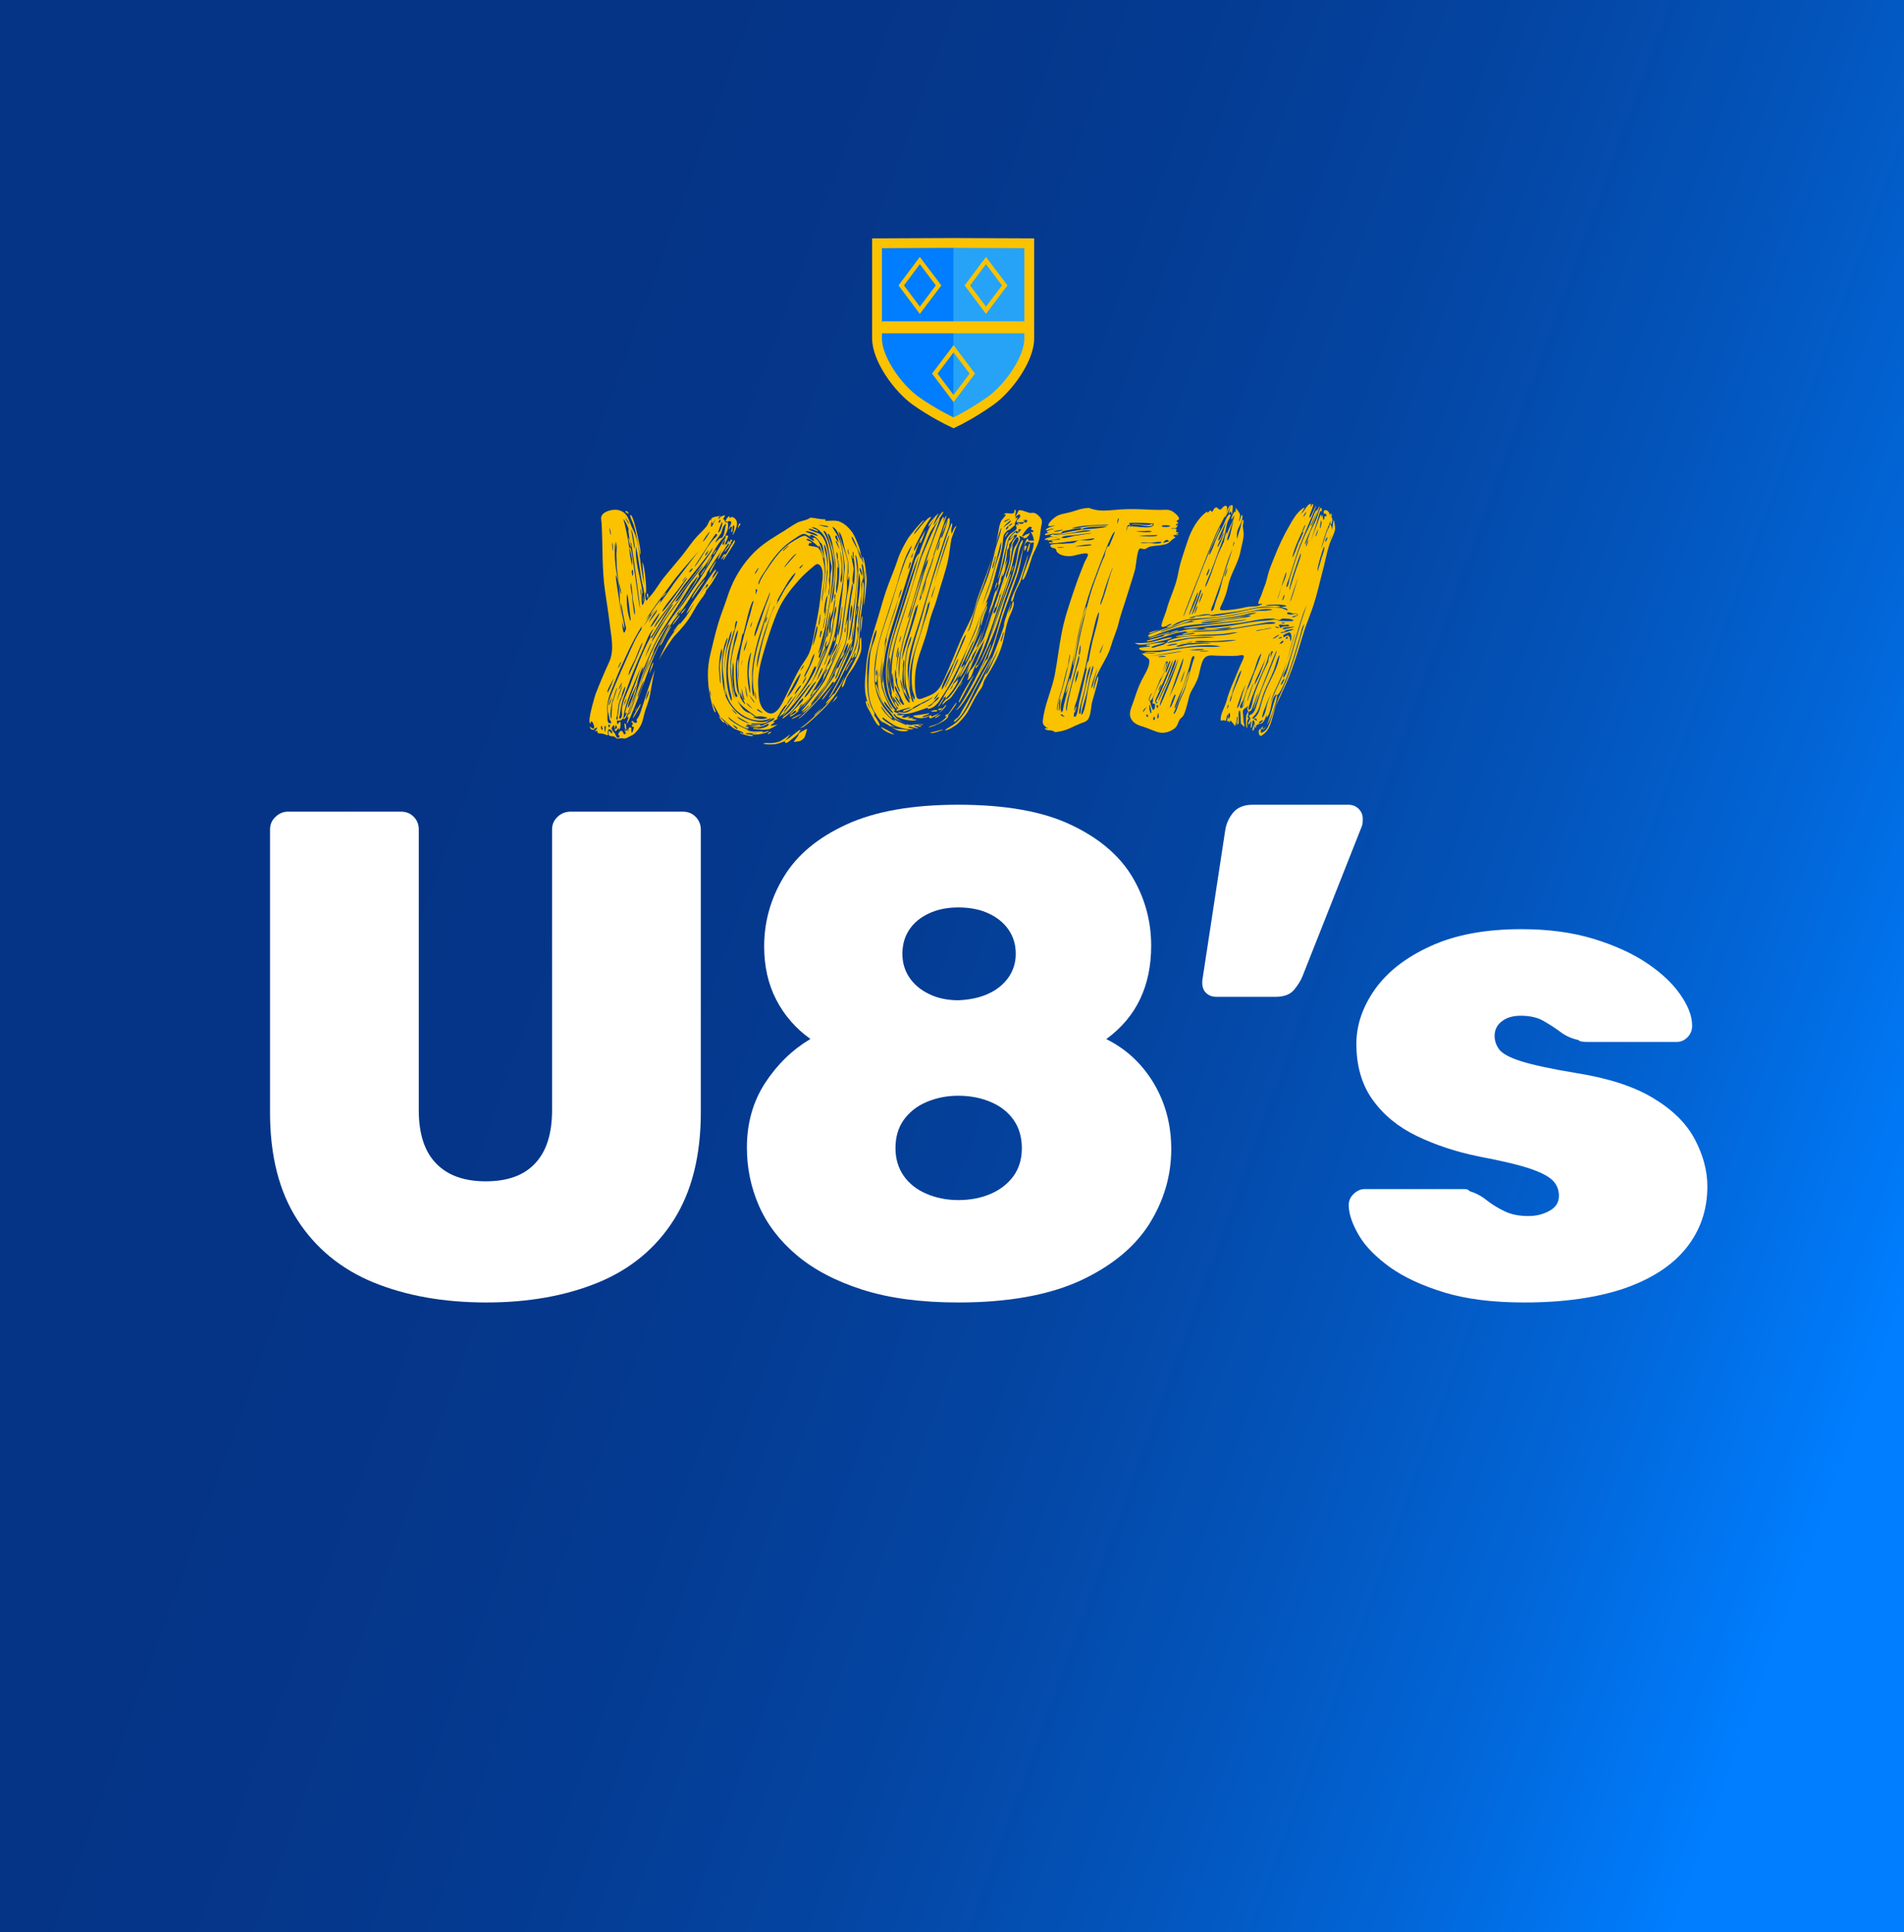 <?xml version="1.0" encoding="UTF-8"?>
<!-- Generator: Adobe Illustrator 27.7.0, SVG Export Plug-In . SVG Version: 6.00 Build 0)  -->
<svg xmlns="http://www.w3.org/2000/svg" xmlns:xlink="http://www.w3.org/1999/xlink" version="1.1" id="Capa_1" x="0px" y="0px" viewBox="0 0 1157.1 1173.8" style="enable-background:new 0 0 1157.1 1173.8;" xml:space="preserve">
<rect x="0" y="0" width="1157.1" height="1173.8" fill="#333333" stroke="none"/>
<style type="text/css">
	.st0{fill:url(#SVGID_1_);}
	.st1{fill:#FBC200;}
	.st2{fill:#007EFF;}
	.st3{fill:#26A3F7;}
	.st4{fill:none;stroke:#FBC200;stroke-width:5.967;stroke-miterlimit:10;}
	.st5{fill:none;stroke:#FBC200;stroke-width:2.652;stroke-miterlimit:10;}
	.st6{fill:#FFFFFF;}
</style>
<linearGradient id="SVGID_1_" gradientUnits="userSpaceOnUse" x1="1290.874" y1="329.082" x2="-139.453" y2="849.678" gradientTransform="matrix(1 0 0 -1 0 1173.276)">
	<stop offset="9.440000e-02" style="stop-color:#007EFF"></stop>
	<stop offset="0.106" style="stop-color:#007BFA"></stop>
	<stop offset="0.203" style="stop-color:#0265D6"></stop>
	<stop offset="0.306" style="stop-color:#0353B9"></stop>
	<stop offset="0.414" style="stop-color:#0445A2"></stop>
	<stop offset="0.53" style="stop-color:#043B92"></stop>
	<stop offset="0.66" style="stop-color:#053588"></stop>
	<stop offset="0.832" style="stop-color:#053385"></stop>
</linearGradient>
<rect x="-19" y="-7.5" class="st0" width="1189.3" height="1182.8"></rect>
<g>
	<path class="st1" d="M445.9,314.5c1.5,0.9,2,2.2,2,3.6c0,2-1.1,4.3-2,6.1c-0.2,0.3-0.4,0.6-0.7,0.9c0-0.1,1.1-3.4,1.1-5   c0-0.5-0.1-0.9-0.4-0.9c-1.3,0-0.2,4.1-1.2,4.1c-0.3,0-0.3-0.2-0.3-0.5c0-0.9,0.8-2.6,0.1-2.9c-0.5-0.2-1.3,1.6-1.5,1.8   c-0.4-1.1,2-3.7,1.3-4.7c-0.2-0.3-0.7-0.4-1.1-0.4c-0.4,0-0.8,0.1-1,0.5v0c0.2,0.9,0.3,1.7,0.3,2.4c0,1.9-0.6,3.5-1.6,5.4   c-1,1.9-2.4,2.9-3.6,4.6c-3.3,4.6-5.7,9.6-9,14.2c-1,1.5-3.3,3.5-3.9,5.2c0.2,0.3,0.4,0.7,0.4,1c0,0.3-0.1,0.7-0.3,1   c-0.2,0.3-0.4,0.6-0.6,0.9c-0.5,1.4-1.7,2.8-2.5,4.1c-3.4,5.5-6.9,11-10.7,16.3c-0.6,0.8-1.2,1.6-1.7,2.4c2-2.6,4.2-5.1,6.1-7.7   c3.3-4.7,6.3-9.5,9.6-14.1c1.7-2.4,15.8-25.7,15.8-25.7c0.8,0.3-2.5,3.8-1.1,3.8c1.1,0,1.6-5.7,1.6-5.8c0.7,0.5,0.6,0.4,1.3,0.3   c1.1-0.2-2.4,6.3-2.5,6.6c-0.1,0.2-0.2,0.4-0.3,0.6c0.4-0.7,0.8-1.4,1.3-2.1c0.2,0.2,0.3,0.3,0.5,0.3c0.7,0,1-2.6,1.8-2.2   c0.2,0.1-0.1,0.9-0.8,2c0.7-0.9,1.6-1.8,1.9-2.9c0.6,0.2,0.8,0.4,0.8,0.6c0,0.6-1.4,1.2-1.2,1.7c-0.4,0.5-0.9,0.7-1.5,0.6   c-1.2,2-3.2,4.8-3.3,5c-1.1,1.3-1.5,3.2-2.8,4.4c0.7-2.2,1.6-4.2,2.6-6.1c-0.7,1.2-1.4,2.3-2.2,3.4c-3.4,4.8-6.1,9.8-9.7,14.5   c-3.8,5.1-7.3,10.3-11,15.4c-1.8,2.5-3.7,4.8-5.6,7.2c-0.8,1-3,5.4-4.4,5.5c0.2-0.4,0.4-0.8,0.6-1.2c-4.7,7.3-8.6,15.1-12.4,22.9   c-2.6,5.6-4,11.6-6.1,17.3c-1.1,3-2.4,5.9-3.6,8.9c-0.4,1.1-1.4,6.1-2.6,5.5c1-1.6,1.5-3.7,2-5.7c3-5.7,4.8-12.5,7-18.7   c2.6-7.2,5.6-14.2,9.2-20.9c2-3.6,25.3-36.8,23.8-37.8c0,0-1.6,2-4.1,5.2c-2.3,4.3-16,25.4-17.6,28c-3.3,5.5-6.1,11.2-8.5,17.1   c-1.2,2.9-2.7,6-4,9.2c0.9-2.3,1.5-4.4,1.2-4.5c-1.9,3-2.8,7.2-3.8,10.6c-0.8,1.9-6.4,12.8-5.2,14.3c2.1-3.9,3.4-8.6,4.8-12.8   c0.1-0.4,0.7-1.9,1.4-3.6c-0.8,2.2-1.3,4.4-1.6,6.5c-0.9,2.5-2,5-2.8,7.5c-0.4,0.8-3.3,11.1-4.8,8.8c0.9-0.6,2-2.6,2.1-3.8   c-0.2,0.1-0.6,0.8-0.8,0.7c-1.2-0.5,6.6-19.4,7.2-21.5c0.9-2.7,1.7-5.3,2.8-7.9c-1.2,2.7-2.4,5.4-3.5,8.1c-3.2,7.9-6.8,16-7.8,24.4   c-0.9,0.2-0.8,0.8-1.4,1.1c-0.6,0.3-2.2,0.1-2.4,0.3c-0.1,0.1-0.1,0.2-0.1,0.4c0,0.6,0.3,1.7,0.4,1.8c0.5-0.6,0.9-1.5,1.7-1.7   c0,0.3,0.1,0.9,0.1,1.7c0,1.3-0.2,2.9-0.9,3.1c-0.5,0.1-0.1-0.9-0.3-1.1c-0.9,1.5-1.5,2.1-1.8,2.1c-0.6,0-0.6-1.7-0.9-3.5   c0-0.1-0.1-0.2-0.1-0.2c-0.4,0-1.5,1.6-1.4,2.2c0.1,1.1,1.6,2.2,2.1,3.1c0.3,0.5,0.8,2.4,1.6,2.5c0,0,0.1,0,0.1,0   c1.3,0,0.8-1.3,1.1-1.6c-0.6,0.3-0.8,0.1-0.8-0.4c0-0.8,0.8-2.3,1.8-2.3c1.3,0,1,2.6,2.3,2c0.3-0.1,0.4-0.3,0.4-0.5   c0-0.7-1-1.6-0.3-2.4c-0.4-1.1-0.4-2.4-0.5-3.6c1.2-0.2,1,2.5,1.1,3.2c0,0.4-0.2,0.6-0.6,0.4c0,0,0,0.1,0,0.1c0,0.4,0.2,0.8,0.6,1   c0.4,0,0.5-1.4,0.6-1.6c0.2,0.8,0.4,1.6,0.7,2.4c-0.1-0.2-0.1-0.5-0.1-0.9c0-0.9,0.2-2.2,1-2.2c0.3,0,0.7,0.2,1.2,0.8   c-0.1-0.1-0.1-0.1-0.2-0.1c-0.1,0-0.2,0.3-0.2,0.6c0,0.8,0.3,2.2,0.5,2c0.2-0.2,1.7-3.5,0.8-3.8c-0.2,0.2-0.5,0.2-0.7,0.3   c-0.1-0.2-0.2-0.4-0.2-0.6c0-0.6,0.6-1,0.6-1.5c0-0.3-0.2-0.5-0.9-0.9c0,0,0,0,0-0.1c0-0.2,0.4-0.6,0.5-0.6c0.6,0,0.9,1,1.3,1   c0.5,0,0.7,0.2,0.9,0.2c0.2,0,0.3-0.1,0.8-0.6c0.1-0.1-0.4-1-0.4-1.2c0.3-0.6,0.9-1.2,1.2-1.8c1.1-2,1.7-4.2,2.4-6.4   c0.6-1.9,6-18.6,7.6-22.4c-0.9,3-2.8,14.4-3,15.5c-0.6,3.3-1.8,6.3-2.9,9.5c-1,3.1-1.3,6.4-2.9,9.3c-1,1.8-2.9,4.3-4.7,5.4   c-0.9,0.5-2.3,1.2-3.3,1.7c-0.8,0.4-1.3,0.5-1.7,0.5c-0.6,0-1.1-0.2-2.1-0.2c-0.5,0-1.6,0.3-2,0.3c-1,0-1.5-1.1-2.2-1.3   c-2.1-0.5-3.4,0.3-3.4-2.2c0-0.4,0-0.8,0.1-1.3c0.9,0.1,1.4,1.5,1.8,1.5c0.3,0,0.4-0.2,0.4-0.4c0-0.9-1.7-2.8-2.3-1.8   c-0.4,0.6-0.4,1.2-0.4,1.7c0,0.5,0.1,1,0.1,1.3c0,0.3-0.1,0.4-0.3,0.4c-0.3,0-0.7-0.1-1.5-0.5c-0.9-0.4-1.8-0.4-2.7-0.6   c-0.1,0-0.3,0-0.4,0c-2.2,0-1.2-1.2-1.8-1.6c0,0-0.1-0.1-0.1-0.1c-0.3,0-0.8,0.8-1.1,0.3c-0.1-0.1,1.4-1.6,1.4-2   c0-0.1-0.1-0.1-0.2-0.1c-0.5,0-1.7,0.8-2.2,0.8c0.2-1.3,0.6-0.7,0.6-1c0-0.1-0.1-0.5-0.3-1.2c-0.1-0.4-0.9-2.8-1.8-2.4   c-0.1,0-0.1,0.2-0.1,0.4c0,0.4,0.1,0.8-0.2,0.8c-0.4,0-0.6-0.6-0.6-1.5c0-4.1,3.4-15.3,3.7-16.2c2.6-6.7,5.4-13.3,8.4-19.8   c1.3-2.9,1.7-5.9,1.7-9c0-4-0.7-8-1.2-12c-0.9-7.4-2-14.6-3.1-21.9c-2-13.7-1.3-27.6-2.1-41.3c-0.1-1-0.3-2-0.3-3   c0-3.4,5.1-5.1,8.6-5.1c0.5,0,1,0,1.4,0.1c6.6,1.2,6.8,6.9,9.4,12c3.6,6.9,3.8,14.8,4.9,22.5c0.6,4.2,1.4,8.3,2.1,12.4   c0.2,1,0.4,8.1,1.1,8.2c0.4,0.1,1.1-1.4,1.1-1.3c3.8-3.7,6.5-9,9.9-13.1c3.5-4.4,7.2-8.6,10.7-12.9c3.2-4,6-8.4,9.5-12.1   c1.9-2,3.9-3.8,5.6-6c0.4-0.5,1.8-3.8,2-3.8c0.5,0,0.3,0.5,0.3,0.9c0,0.2,0,0.2,0,0.2c0.1,0,0.5-1.8,0.3-1.6   c0.9-0.8,0.3-0.4,1.4-0.9c0.5-0.3,2.6-0.7,3.9-0.7c0.4,0,0.8,0,0.9,0.2v0c1-0.5,1.6-0.7,1.9-0.7c0.2,0,0.3,0.1,0.3,0.2   c0,0.5-1.4,2-1.1,2.1c1.3,0.4,0.7,2,1.9,2c0.2,0,0.6-0.1,1-0.2c-0.4-0.4-1.4-0.4-1.5-0.5c-0.3-0.4,2.1-3.9,2.4-2.8   c0.2,0.7,0.3,0.9,0.4,0.9c0.2,0,0.3-0.7,1.1-0.7C444.9,314,445.3,314.1,445.9,314.5L445.9,314.5z M358.4,441.3c0.8,1,2,1.3,3,2   c-0.3,0.1-0.6,0.1-0.9,0.1c-0.4,0-0.7-0.1-1.1-0.2C358.8,442.7,358.5,442.1,358.4,441.3L358.4,441.3z M366,443.4   c0.3-0.3,0.3-0.6,0.1-1c-0.2-1-0.4-1.4-0.6-1.4c-0.2,0-0.3,0.4-0.3,0.9C365.3,442.6,365.5,443.5,366,443.4L366,443.4z M368.1,440.8   c-0.6,0.5-0.8,0.9-0.8,1.4c0,0.5,0.2,1,0.2,1.6c-0.2,0.2-0.2,0.4,0,0.6C368.1,444.5,368.2,441,368.1,440.8z M371,439.4   c0.4,0,0.5-0.1,0.5-0.4c0-0.5-0.8-1.5-1-1.9c-0.3-0.7-0.4-2.4-0.7-3.3c-0.4-1.2-0.5-2.3-0.5-3.5c0-3.5,1.6-6.9,2.8-10   c2.9-7.3,6.2-14.4,9.3-21.5c2.6-5.8,5-11.7,8.7-16.9c-0.1,0.1-0.2,0.2-0.3,0.3c-0.4-2.1,3.7-7.1,5-8.6c0.4,0.3-3.3,6-3.6,6.8l0,0   c0,0,0,0,0,0c5.7-8.9,12.5-17,18.3-25.8c1.1-1.6,14.8-19.4,15.1-19.8c-0.2,0.3-9.6,11-10.4,12c-4.5,5.3-8.5,11.1-12.7,16.7   c-7.8,10.4-14.4,20.9-19.9,32.6c-2.8,6-5.6,12-8,18.2c-2.2,5.8-4.6,10.3-4.6,16.1c0,1,0.2,2.1,0.2,3.3c0,1.8-0.4,5.3,1,5.6   C370.6,439.4,370.8,439.4,371,439.4L371,439.4z M369.3,420.8c1.6-2.7,2.7-5.9,3.8-8.8C371.8,414.5,368.4,419.9,369.3,420.8z    M370.6,441.2c0-0.7-0.2-1.1-0.4-1.1c-0.2,0-0.4,0.3-0.5,0.8c0,0.1,0,0.2,0,0.2c0,0.4,0.3,0.7,0.5,0.7   C370.4,441.8,370.6,441.6,370.6,441.2L370.6,441.2z M371.8,423.3c-0.3,0.9-1.9,4.3-1.7,5.2C371,427.4,371.4,424.7,371.8,423.3   L371.8,423.3z M370.4,320.5c-0.2,1.3,0.4,3.4,0.9,4.7C371.4,323.9,370.8,321.9,370.4,320.5z M374.9,418.3c0-1.5-1.9,5.4-2.1,5.9   c-0.8,0.9-1.8,6.8-1.8,10.1c0,1.3,0.1,2.2,0.5,2.2c0.1,0,0.4-8.3,0.6-9.3C372.3,426.3,374.9,419.5,374.9,418.3z M372,330.7   c0,1.4,0.3,2.9,0.4,4.2c0.1-0.6,0.2-1.2,0.1-1.9c0-1.2-0.1-2.3-0.4-3.5C372,329.9,372,330.3,372,330.7L372,330.7z M373.8,329.9   c-0.2,1.8-0.2,3.6-0.2,5.4c0,6.2,0.8,12.6,2.4,18.3c0.4,2.4,0.6,5,1.3,7.3c0.1-0.3,0.1-0.6,0.1-0.9c0-1.9-0.8-4-1.2-5.7   c-0.5-2.4-0.8-4.8-1.1-7.2C374.3,341.5,375.1,335.3,373.8,329.9L373.8,329.9z M374.4,440c-0.3,0.9-0.7,1.8-0.7,2.8   c0.2,0.7,0.2,0.2,0.6,0c0.4-0.3,0.6-0.6,0.6-0.9C374.9,441.3,374.2,440.7,374.4,440z M377.5,366.4c0,0.5-0.1,1-0.1,1.5   c0,4.9,2.1,9.6,2.1,14.4c-2.1-4.6-2.4-11.1-2.7-16.1c-0.3-5-0.1-12.4-2.6-16.9c0.3,6.2,2,12.6,2.5,18.9c0.3,3.2,0.7,6.4,1.3,9.6   c0.2,1.2,0.3,5.6,1.2,6.5c0.5,0.5,1.3-2.5,1.3-2.6C379.2,376.6,378.4,371.4,377.5,366.4L377.5,366.4z M374.3,329   c-0.1,0.4-0.1,0.8-0.1,1.2c0,2,0.5,4.1,0.7,6.1v-1.7C374.8,332.6,374.8,330.8,374.3,329L374.3,329z M375,437.4   c0.4,0,0.6-2.9,0.3-2.2c0.7-2.2,0.6-4.6,1.1-7.1c0.7-3.6,3.5-7.5,3.6-11c-1.3,1.7-1.9,4.3-2.4,6.4c-2,3.2-1.9,7.4-2.5,11.1   c-0.3,1.6-0.8,1.2-0.4,2.3C374.8,437.3,374.9,437.4,375,437.4L375,437.4z M374.9,425.6c0.4-0.8,3.5-9,3.3-9   C377.9,416.4,374.9,424.8,374.9,425.6z M375.6,405.9c0.9-0.9,1.4-2.6,1.9-3.7C377.4,401.4,375.5,405.3,375.6,405.9z M376.1,418.9   c0.6-0.9,1.8-3.1,1.9-4.3C377.6,415,375.7,418.6,376.1,418.9z M382.9,416.4c3.8-9.9,7.3-20.2,12.5-29.4c-0.6-0.4,0.2-2.3,2-5.1   c-3,2.4-4.8,8.5-6.3,11.8c-2.2,4.8-4.3,9.7-6.3,14.6c-2,4.8-3.6,9.7-5.5,14.5c-1.4,3.7-2,7.2-2.6,11.3c0,0.3-0.4,1.3-0.4,2   c0,0.5,0.2,0.8,0.9,0.3c0.6-0.5,0.8-1.3,0.8-2.2c0-0.9-0.1-1.8-0.1-2.5C378,426.4,381.1,421.1,382.9,416.4L382.9,416.4z    M382.1,321.6c-0.1-0.7-2.7-6.5-3.4-6.2c0.5-0.2,3.3,13.7,3.4,15.2c0.4,4,0.9,8.8,2.1,12.9c0.3-3.3-0.8-8-1.9-11.1   c0.5,0.2,0.8,0.4,0.9,0.4c1.4,3.6,5.1,36.6,5.8,36.6c0.1,0-3.4-27.5-5.6-40.9c0.1,0.6,0.1,1.2,0.2,1.7   C382.9,330.1,381.4,321.3,382.1,321.6L382.1,321.6L382.1,321.6z M380.6,424.5c-0.7,1-1.4,3-1.4,4.3   C379.5,427.7,380.7,425.7,380.6,424.5z M382.2,312.2c0,0-2.8-1.1-2-1.6c0.1-0.1,0.3-0.1,0.4-0.1   C381.5,310.5,382.2,312.2,382.2,312.2L382.2,312.2z M382.2,318.4c0.5-0.2-0.8-2.1-1.9-3.5C379.7,315,382.4,318.3,382.2,318.4z    M391.7,411.9c-1.5-0.7,17.9-41.1,20.6-38.7c-8.2,10.2-13.9,22-18.3,34.2c-0.9,2.6-11.9,32.7-13.1,32.1c-0.1-0.1,0.4-1.7,1.2-4.2   c-0.3,0.4-0.6,0.7-0.9,0.8c0-0.9,0.6-1.9,1-2.7c0.3,0.1,0.4,0.2,0.5,0.4c3.6-10.4,11.6-31.5,12.3-34.4c0.3-0.5,2.9-5.1,3-5.1   C398,394.5,390.7,411.5,391.7,411.9L391.7,411.9z M383.3,376.6c-0.3-1.5-1.5-15.4-2.2-15.6c-0.1,0.9-0.2,1.9-0.2,3   c0,4.3,0.8,10.2,2.2,13.2C383.2,377,383.2,376.8,383.3,376.6L383.3,376.6z M383.5,331.9c0,0.4-0.1,0.7-0.2,0.8   c-0.3-1.7-1.3-3.6-1.3-5.5c0-0.3,0-0.5,0.1-0.8C382.3,326.9,383.5,330.2,383.5,331.9L383.5,331.9z M390.4,390.6   c-0.5-0.3-4,9-4.3,9.7c-0.5,1.2-4.9,8.9-3.9,9.8C383,408.6,390.9,390.9,390.4,390.6z M385.1,319.2c0.1,0.1,0.2,0.2,0.3,0.3   c-0.2-0.6-3.1-6.4-2.3-6.6c1.8-0.7,5.1,15.9,5.4,17.4c0.3,1.5,0.7,3.4,0.7,5.2c0,0.6,0,1.2-0.2,1.7   C388.8,335.8,386.6,323,385.1,319.2L385.1,319.2z M383.2,355.2c0,2.1,0.9,6.5,1,7.1c-0.3,0,1.1,10.1,1.4,11.2   c0.2-0.2,0.3-0.6,0.3-1.2c0-2.3-1.1-7-1.3-8.1c-0.3-3.3-0.4-6.8-1.2-10C383.3,354.3,383.2,354.6,383.2,355.2L383.2,355.2z    M383.2,332.7C383.4,332.8,383.4,332.8,383.2,332.7C383.3,332.7,383.3,332.7,383.2,332.7L383.2,332.7z M383.4,321.8   c0.4-0.2,1.8,11.1,2.3,11.7c0-0.4,0-0.8,0.1-1.2C385.7,331.1,384.4,321.4,383.4,321.8z M383.9,347.1c0.1,1,0.3,2,0.4,2.9   c0.4-0.4,0.5-1.3,0.5-2.2c0-0.9-0.2-1.6-0.4-1.6C384.3,346.3,384.1,346.5,383.9,347.1L383.9,347.1z M384.4,318.2   c0.2-0.1,0.5,0.3,0.8,1C384.8,318.8,384.6,318.1,384.4,318.2L384.4,318.2z M389.1,427.6c1.1,0.3-3.6,7.5-4,8.2   c-0.1,0.2-0.2,0.3-0.3,0.5C384,435.7,389.3,427.7,389.1,427.6z M387.1,429.6c0.1,0-1.1,2.9-1.1,2.5c0.1-0.8,0.5-1.6,1-2.3   C387,429.6,387.1,429.6,387.1,429.6L387.1,429.6z M386.5,332.1c-0.1,0.8-0.1,1.6-0.1,2.4c0,9.1,3.3,17.8,4.2,26.7   c-0.1-0.5-0.3-1-0.5-1.4c0,0.2,0,1.2,0,1.9c0,0.5,0,0.9-0.1,1c-0.2,0.1-0.3-4.3-0.7-5.1c-0.3,1.8,0.4,3.9,0.6,5.6   c0.1,1.1-0.1,3.5,0.6,4.5c0.9-1.2,1.2-2.8,1.2-4.6c0-3.8-1.5-8.4-2-11.4C388.7,345.2,387.9,338.5,386.5,332.1L386.5,332.1z    M390.9,413.8c0.2,0.1-4.1,9.3-3.2,9.6C388.2,422.3,391.6,414.1,390.9,413.8z M388,413.5c0.5-1.3,1-2.7,1.5-4   C389,410.8,388.5,412.2,388,413.5L388,413.5z M392,359.8c-0.5-1.2-1.5-18-1.7-18c1-0.1,2.4,11.1,2.4,16.6c0,1.4-0.1,2.4-0.3,2.8   C392.3,360.8,392.4,360.1,392,359.8L392,359.8z M391.1,365.8c-0.3-0.9-0.5-2.2-0.5-3.4c0-0.3,0-0.5,0-0.8   C390.7,362.7,391.3,365.2,391.1,365.8L391.1,365.8z M390.6,361.6c0-0.2,0-0.3,0-0.4v0C390.7,361.4,390.7,361.5,390.6,361.6   L390.6,361.6z M407,372.7c3.6-4.8,7-9.8,10.4-14.7c-8.1,10.6-21.3,28.6-21.3,32.1c-1.9,3-2.9,6.2-4.2,9.5c-0.1,0.2-0.2,0.4-0.3,0.6   v0c1.5-3.3,3.5-6.7,4.5-10.2C399.7,384.5,402.8,378.2,407,372.7L407,372.7z M392.4,425.5c0.7-1.2,2.3-4.8,2-6.1   C393.4,421.1,392.6,423.6,392.4,425.5z M394,362c0,0.5-0.1,1-0.2,1.5c-0.3-0.4-0.7-1.4-0.7-2.2c0-0.4,0.1-0.7,0.3-0.9   C393.8,360.9,394,361.4,394,362L394,362z M399.5,370.4c-1.1,0.5-5.5,7.4-5.1,7.5C395.9,375.9,398.7,372.8,399.5,370.4z    M394.7,409.1c-0.1,0,0.8-3.2,0.4-2c0.4-1.4,1-3.6,1.9-4.8c0.3,1.7-1.6,4.9-2.1,6.5C394.7,408.9,394.7,409.1,394.7,409.1   L394.7,409.1z M401.5,364.5c0.8,1.3-5.4,8.5-6.4,9.4C394.5,373.4,400.5,365.3,401.5,364.5z M395.4,381.1c1.9-2,4.7-6.1,5.5-8.7   C400.1,372.8,394.9,380.6,395.4,381.1z M395.5,387c0.4,0.3,0.5,0.7,0.2,1.2c1.2-1.9,13.1-21.2,13.4-21   C407.7,366.1,396.9,386.3,395.5,387L395.5,387z M432.9,332.7c0.8,0.7-15.4,20.4-16.9,22.4c-3.3,4.7-6.5,9.5-10,14   c-1.5,2-3.2,4-4.7,6.1c-1.1,1.6-3.4,4.1-3.6,6.2C406.5,367.8,434.9,334.5,432.9,332.7z M398.3,405.9c0,0-0.2,0.2-0.4,0.7   C398.1,406.2,398.2,405.9,398.3,405.9L398.3,405.9z M430.3,355.6c2.2-3.2,5.9-8.9,6.2-8.5c0.3,0.3-3.1,5.8-3.6,6.6   c-1.2,2-2.7,3.6-4,5.4c0.1-0.1,0.2-0.2,0.2-0.2c0.2,0-1.3,3.2-0.7,1.6c-0.6,1.3-1.5,2.4-2.4,3.6c-1.9,2.6-3.6,5.4-5.2,8.3   c-3.1,5.6-6.6,9.4-11,14.1c-1.1,1.1-10,14.2-9.1,14.6c-0.8-0.3,4.7-10.7,5.2-11.7c1.9-3.1,3.9-5.7,6.1-8.6v0   c-0.9,1.1-1.8,2.1-2.7,3.2c0.1-0.8,0.4-1.4,1-1.9c1-1.2,1.8-2.8,3.2-3.6c-0.3,0.7-0.7,1.3-1.2,1.9c1.9-2.6,4-4.7,5.7-7.4   c1.5-2.3,2.8-4.7,4.1-7c-1.6,2.5-3.2,5-5.1,7.1c2-5.1,5.9-10,9-14.5c0.8-1.2,8.2-12.8,8.9-12.5c0.1,0.1,0.2,0.2,0.2,0.3   c0,0.6-0.9,1.8-1,2c-0.4,0.7-0.8,1.4-1.2,2.1c0.1,0,0.3,0,0.4,0C432.6,352.3,431.3,353.8,430.3,355.6L430.3,355.6z M408,380.5   c-0.2,0-3.1,5.4-3.5,6c-0.6,1-2.5,5.7-3.5,5.8C401.4,390.9,406.6,380.3,408,380.5z M402.2,363.7c-0.2-0.8,2.1-3.6,2.7-3.8   C404.9,360.9,402,363.2,402.2,363.7z M410.5,360.2c-0.8,1-8.6,10.6-7.9,11.2c0.7,0.6,13.7-18,15-20c-0.1-0.8-2.1,2.1-2.4,2.6   C413.7,356.1,412.1,358.2,410.5,360.2z M408.8,379.6c-0.3-0.3,3.8-5.8,4.3-5.8C413.7,373.8,409,379.8,408.8,379.6L408.8,379.6z    M427.2,343.7c0-0.4-2.4,2.5-2.9,3.1c-1.8,2.2-3.5,4.4-5.2,6.6c-0.8,1-8.9,11.7-8.6,12c1.1,0.9,6.2-7.8,7-8.8   C420.6,352.1,424.2,348.1,427.2,343.7z M425.8,353.8c-1.5,2-2.9,4-4.3,6.1c-2.9,4.6-5.6,9.2-9.2,13.3c-0.9-0.8,15.7-23.3,17.4-25.6   C429.8,349.6,426.8,352.3,425.8,353.8z M417.1,368.9c-0.5,0.8-1.6,3.1-3.3,4.1C413.8,371.8,416.5,369.9,417.1,368.9z M417,350.4   c0-0.3-2.2,2.2-2.3,3C415.5,352.5,416.3,351.5,417,350.4z M421,345.6c0-0.2-0.1-0.2-0.2-0.2c-0.6,0-2.3,1.8-1.7,2.3   C419.4,347.8,421,345.6,421,345.6L421,345.6z M420.7,363.7c-1.2-0.6,6.6-11,7.7-11.7C428.5,352.7,420.4,363.5,420.7,363.7z    M433.7,327.5c0.2-0.2,2.1-1.7,2.1-2.4c0-0.5-0.3-0.8-0.5-0.8c-0.2,0-0.5,0.2-0.8,0.7c-1.3,1.6-12.3,19.2-12.5,19.1   c1,0.4,7.1-10.5,7.9-11.7C431.1,330.8,432.3,329.1,433.7,327.5L433.7,327.5z M428.8,357.7c0.2-0.2,0.7-1,1.5-2.1   c-0.2-0.2-0.3-0.6-0.2-1.1c-1.5,1.9-3,3.9-4.3,5.9c-0.3,0.4-0.5,0.8-0.8,1.2c1.4-2,4.1-5.6,4.3-5.6c0,0,0,0,0,0.1   C429.3,356.4,428.8,357.6,428.8,357.7L428.8,357.7z M425.7,349.5c0-0.6,2.5-4,2.8-4.5C428.9,345.4,425.7,350.4,425.7,349.5   L425.7,349.5z M427.1,329.2c1.6-1.4,3.3-4.1,4.2-6.1C431.1,322.7,427.3,328.1,427.1,329.2z M428.7,337.6c0.6-0.4,1.8-2.5,1.9-3.2   C430.3,334.6,427.9,337.2,428.7,337.6z M432.4,337.9c1,0.1-3.4,6.7-3.8,7.3C428.6,345.1,432,337.9,432.4,337.9z M435.4,340.5   c-0.1,0.9-4.1,7.6-4,7.9c-0.2-0.2-0.1-0.5,0.1-0.7c0-0.3-0.1-0.4-0.4-0.2C432.1,344.9,433.8,342.7,435.4,340.5L435.4,340.5z    M431.4,348.4C431.4,348.4,431.4,348.4,431.4,348.4L431.4,348.4z M433,316.7c-0.4,0.5-1.2,1.3-0.8,2.1c-0.2,0.5-0.2,0.9,0.1,1.3   c0.2,0.2,2.4-4,2.4-4.6c-0.3,0.3-1.2,2.6-1.7,2.6c-0.1,0-0.2-0.1-0.2-0.3C432.7,317.5,433,316.8,433,316.7L433,316.7z M433.3,337.1   c0-0.7,1.4-2.8,2.1-3.2C435.4,334.5,433.9,336.9,433.3,337.1z M440.7,320.7c0.3-1.2,0.4-2,0.4-2.3c0-0.1,0-0.2-0.1-0.2   c-0.1,0-0.4,0.4-1,1.2c-1.2,1.6-1.1,3.2-1.8,4.7c-0.2,0.4-3.9,5-3.2,5.4c0,0,2.3-2.5,2.8-2.6C440,327.1,440.4,322.2,440.7,320.7   L440.7,320.7z M438.2,313.7c-0.8-0.3-1.7,1-1.7,1.4c0,0.1,0,0.1,0.1,0.1C436.8,315.2,437.3,314.8,438.2,313.7L438.2,313.7z    M439,318c0-0.3-0.1-0.6-0.3-0.8c-0.2,0.2-2.4,6.2-2.2,6.2c0.9,0.5,2.5-4.3,2.4-4.9C439,318.3,439,318.2,439,318L439,318z    M437.6,315.8c-0.5,0-1.5,2.1-0.5,1.7c0.5-0.3,0.8-0.8,0.8-1.3C437.9,315.9,437.8,315.8,437.6,315.8L437.6,315.8z M438.4,339.8   c-0.4-0.2,1.3-2.7,1.4-2.8c0.4-0.5,0.8-0.4,1.1,0.1C440.4,337.3,438.6,339.9,438.4,339.8z M446.5,328.2c0.1,0,0.2,0.3,0.1,0.9   c-0.1,1.1-7.1,11.3-7,11.3c-0.5-0.3,1-2.9,1.2-3.3c1.2-1.2,2.4-4,3.3-5.5C444.6,331,446,328.2,446.5,328.2L446.5,328.2z    M440.2,335.4c0.6-2.1,2.8-3.5,3.4-5.6c0,0,0.4-0.4,0.5-0.3C445.1,329.7,440.9,335,440.2,335.4z M440.8,324.9   C440.8,324.9,440.8,324.9,440.8,324.9L440.8,324.9z M448.6,320.7c-0.1,0.3-0.2,0.3-0.2,0.1c0-0.7,0.8-3.9,1.6-2.4   C450.1,318.5,448.6,320.6,448.6,320.7z"></path>
	<path class="st1" d="M524.1,338.2c1.4,0.1,2.6,12.6,2.6,14.2c0,1.4-1.2,15.4-2,15.2c0.3,0,1-12.4,1-18.3c0-1.5,0-2.6-0.2-3   c0,2.3,0,4.4-0.3,6.6c-0.1-1.2-0.1-10.3-1.4-10.3c-0.4,0,1,7.5,0.8,8.3c-0.2,1.3-0.8,2.3-1,3.5c-0.1,0.4-0.1,0.9-0.1,1.4   c0,0.9,0.1,1.8,0.1,2.7c0,4.3-0.7,8.3-1.3,12.5c-0.3,2.2-0.7,4.4-0.7,6.6c0,0.5,0.1,1.5,0.1,2.4c0,0.7-0.1,1.3-0.4,1.6l-0.2-1.4   c-0.1,0.4-0.1,0.8-0.1,1.2c0,1.3,0.3,2.6,0.3,3.9c0,2.3-0.6,4.7-1.2,6.9c-1.2,4.3-3.2,8.2-5.4,12c-0.8,1.5-9.8,20.5-11,19.5   c0.1,0.1,6-10.5,6.5-11.7c1.9-5,4.7-9.5,6.9-14.4c2.3-5.2,2.6-10.3,3-15.9c0.2-2.7,0.6-5.4,1-8.1c0.1-0.7,0.6-3,0.6-4.3   c0-0.7-0.1-1.1-0.5-1c0.6-4.7,1.5-9.6,1.5-14.4c0-1.9-0.2-3.9-0.6-5.8c-1,7-0.9,14.1-1.9,21.1c-1,7.5-0.6,15.1-2.8,22.5   c-2,6.7-5.4,13.3-8.1,19.7c-0.5,1.2-9.7,15.1-9.7,13.7c0-0.9,4.5-6.2,5-6.9c0.7-1,2-2.3,2.3-3.4c0-0.1,0.1-0.2,0.1-0.3   c0-0.2-0.1-0.2-0.2-0.2c-0.3,0-0.8,0.3-0.8,0.3c-0.1,0-0.1-0.2,0-0.4c-4.7,7.6-20.3,23.6-21,22.5c0.3,0.4,10.5-10.2,11.4-11.3   c3.9-4.8,7.3-9.9,10.7-15c0,0,0,0,0,0c0.1-1.6,0.8-3.7,1.9-4.9c0.2,0.2,0.2,0.5,0.1,0.9c0.6-1.3,1-2.2,1.1-2.5   c1.9-4.1,5.4-8.6,5.2-13.3c-1,0.9-1.7,3.4-2.3,4.7c-1,2-1.8,4-2.9,6c-2.3,4.2-3.7,8.8-6.2,12.8c-2.4,3.9-5.2,7.6-8.3,11   c-2,2.3-5.3,7.2-8.4,8c0.5-0.5,4.7-4.1,4.3-4.6c-0.1-0.2-4,4.4-4.6,3.4c0.1,0.2,6.1-7.2,6.6-7.9c2.6-3.3,5.3-6.8,7.5-10.4   c1.2-2,10.7-23.9,11.1-24.6c-0.4,0.8-12.2,25.3-13.9,27.7c-2.9,4-6,7.9-9.2,11.7c-0.6,0.7-8.5,8.2-9.1,6.7c-0.3-0.6,4.8-2,3.7-3.3   c-0.7-0.9-3.3,3.1-3.8,2.4c-0.1-0.1,5-5.4,5.7-6.1c0.7-0.8,2.5-2.1,2.5-3.3c0-0.4-0.1-0.6-0.2-0.6c-0.3,0-0.7,0.8-0.9,0.9   c-1,0.6-2,2.5-2.8,3.5c-1.2,1.5-2.5,3.1-3.9,4.4c-0.5,0.5-4.5,3.7-4.7,3.6c-0.7-0.6,3.3-3.2,3.7-3.6c2.4-2.3,4.4-5.1,6.4-7.8   c4.3-5.7,8.6-11,11.4-17.6c2.8-6.5,5.9-12.9,7.8-19.7c1-3.5,1.4-6.9,1.8-10.5c0.2-1.4,1.5-5.5,1.5-7.7c0-0.6-0.1-1-0.3-1.3   c-1.2,4.2-1.5,8.8-2.2,13.2c-0.5,2.9-1.3,10.2-3.9,11.3c-2.1,4.3-3.8,8.8-5.6,13.2c0.6-1.1,1.2-2.2,1.7-3.3   c1.5-3.1,2.7-6.4,4.4-9.4c-1,4.1-3.2,8-4.9,11.8c-1.2,2.7-3.4,10-6.2,11.3c0.1-0.1,0.1-0.3,0.2-0.4c-0.2,0.3-0.3,0.6-0.5,0.9   c-1.1,1.8-14.7,18.6-15.3,18c0,0,1.4-1.7,3.2-4c-1.7,1.9-3.5,3.4-5.4,4.5c0.7-1.1,8.2-12.3,8.2-12.3c-0.6-0.3-3.5,4.1-3.3,4.9   c-1.5-0.5-6.2,8.4-6.2,8.4c0.3,0.1,0.5,0.1,0.8,0c0,0.1-1.8,1.1-3.1,1.8c0.3,0.1,1.3,0.4,0.8,0.7c-1.6,1-2.2,1.6-2.2,1.8   c0,0.6,4.1-0.8,4.1-0.5c0-0.1-3.2,1.9-3.5,2c-1.9,1-4,1.1-6.1,1c-0.6,0-5.4-0.4-5.3-0.6c0.2-0.3,0.6-0.4,1.1-0.4   c0.9,0,2,0.3,2.5,0.3c1.3,0,5.1-0.8,5.8-2.1c0.2-0.3,0.2-0.5,0.2-0.6c0-0.1-0.1-0.2-0.2-0.2c-0.4,0-1.4,0.6-1.8,0.8   c-2.1,0.8-3.6,1.4-5.8,1.4c-1,0-3.6-0.7-5.2-0.7c-0.5,0-1,0.1-1.2,0.3c0.4,0.3,2.2,0.1,2,0.7c-0.1,0.3-0.3,0.4-0.7,0.4   c-2.7,0-11.9-6.6-11.4-7c-1.7,1.5,12.5,8.9,12.5,7.8c0,0.4-1.5,0.2-1.8,0.2c2.1,0.7,3.9,0.9,5.7,0.9c1.4,0,2.7-0.1,4.3-0.2   c0,0.3-0.2,0.6-0.6,0.8c2-0.4,4.4-1,4.2-1.3c0.6,1.1-5,2.5-8.3,2.5c-0.9,0-1.6-0.1-1.9-0.4c0.4-0.2,0.9-0.2,1.3-0.2   c0.3,0,0.5,0,0.8,0c0.4,0,0.7,0,1.1-0.1c-0.2,0-0.4,0-0.6,0c-2.3,0-4.8-0.3-5.3-0.2c-0.9,0.1-1.3,0.3-1.3,0.4   c0,0.3,4.7,0.4,4.6,1.2c-0.2,1-8.1-1.3-7.9-1.7c0.1-0.2,0.2-0.2,0.3-0.2c0.5,0,1.4,1,1.8,0.4c0.4-0.6-4.3-2.2-4.8-2.4   c-2.3-1.1-4.3-3.2-6.1-4.9c-0.9-0.8-2.1-1.6-2.9-2.4c-0.8-0.9-0.7-1.1-1.3-2.2c-1.2-2.1-2.4-4.5-3.7-6.5c0,0.7,2.2,5.5,1.9,5.6   c-1.7,0.9-4.2-14.4-4.3-15.6c-0.2-2.4-0.4-4.7-0.4-7c0-4.2,0.5-8.4,1.5-12.6c1.5-6.4,3-12.8,4.9-19.1c1.7-5.6,3.9-10.9,5.7-16.5   c3.5-10.8,10.1-21.3,18.7-28.8c4.7-4.1,10.1-7.2,15.4-10.5c2.7-1.7,5.4-3.6,8.2-5.1c1.6-0.9,6.8-1.7,7.7-3c2.4,0,4.5,0.7,7,0.9   c0.6,0.1,1.6,0,2.2,0.1c0.1,0,0.2,0.1,0.2,0.2c0,0.3-0.4,0.7-0.3,0.7c1.6,0.1,3.3-0.1,5-0.1c1.2,0,2.4,0.1,3.6,0.5   c2.9,1,5.7,3.6,7.5,6c2,2.7,3.3,6.2,4.5,9.3c1.2,3.2,1.2,7.4,2.8,10.3C524.6,341,524.2,339.6,524.1,338.2L524.1,338.2z    M431.9,422.8c0.1-0.2,0.1-0.5,0.1-0.7c0-0.9-0.4-1.9-0.5-2.8c0,0.3-0.1,0.6-0.1,0.8C431.5,421,431.7,421.9,431.9,422.8   L431.9,422.8z M440.4,438.9c-1,0.7-3.2-2.7-3.4-3.7c0.3,0.2,0.6,0.4,0.9,0.6C438.3,437.1,440,437.4,440.4,438.9z M438,415.2   c0.1,0-0.6-9-0.6-9.9c0-3.1,1.4-6.9,1.4-10.1c0-0.4,0-0.8-0.1-1.2c-1.4,3.5-1.6,8.1-1.8,11.8C437.1,406.7,437.3,415.3,438,415.2   L438,415.2z M441.9,424.9c2.4,4.7,6.8,9.7,11.7,11.7c2.2,0.9,5.9,2.1,9.2,2.1c2.4,0,4.7-0.7,6-2.6c-2.2,1.2-4.6,1.7-7,1.7   c-8.4,0-16.9-6.6-19.7-14.4c-0.7-2-1.2-4.3-1.5-6.6c0.2,1.9,0.4,3.7,0.7,5.6c-0.8-0.6-0.5-1.7-1-2.5c0.3-5.2-1.2-10.4-1.2-15.7   c0-3.3,0.5-6.4,1.2-9.6c0.2-1,2.3-6.6,1.8-7.3c-2.7,5.1-3.4,12.5-3.4,18.4C438.8,411.6,439.1,419.4,441.9,424.9L441.9,424.9z    M442.1,393.3c0.8-3.1,2.7-6.9,2.4-10.1c-3.1,8-4.2,16.1-4.2,24.4c0,0.4,0,0.8,0,1.2c0-1.6,0.1-3.2,0.2-4.7   C440.6,400.5,441.2,396.9,442.1,393.3L442.1,393.3z M442.5,441c-0.2-0.1-0.3-0.2-0.3-0.5c-0.5-0.6-2-1.5-1.6-2.2   C440.8,438.6,443.3,440.7,442.5,441z M446.4,382.6c-0.1,0.5-0.4,0.6-0.6,1.2c-1.2,4.5-2.8,8.9-3.5,13.6c-0.5,3.4-0.9,7.1-0.9,10.9   c0,6.2,0.9,12.5,3.1,17.7c0.1-0.3,0.2-0.7,0.2-1.2c0-2-1.1-5.2-1.3-6.5c-0.5-3.6-1.1-7.2-1.1-10.8c0-4.5,0.7-8.9,1.4-13.3   c0.6-3.9,2-7.2,2.8-11.1c0.2-0.7,2-5.6,1.3-5.8c-0.8-0.3-1.1,2.7-1.2,3C446.6,381,446.6,382.1,446.4,382.6L446.4,382.6z    M445.9,393.5c0.8-3.4,2.6-7.5,2.5-10.9c-1.8,3.1-2.4,8.1-3.2,11.6c-0.8,3.8-1.4,7.6-1.4,11.4c0,0.8,0,1.6,0.1,2.4   c0,1.4,1.3,16.7,2.7,16.2c-1.1,0.4-2.5-18.2-2.5-19.3C444.3,400.9,445,397.2,445.9,393.5L445.9,393.5z M444.8,430.8   c-0.3,0.1,2.7,3.4,2.9,3C447.8,433.4,445.2,431.1,444.8,430.8z M446.1,414.2c-0.2-1.4-0.2-2.8-0.2-4.2c0-2.6,0.1-5.2-0.3-7.7   c-0.4,2.4-0.6,5.1-0.6,7.8c0,4.2,0.5,8.5,1.6,12c0.8,2.6,2.4,5.3,4,7.5c1.9,2.6,2.8,2.9,5.6,3.8c0.1,0.4,2.9,2.4,3.1,1.8   c0.1-0.2-12-7.8-12-11.6c0-1,0.6,0,0.8-0.3c0.1-0.1,0.1-0.1,0.1-0.2c0-0.7-1-2.2-1.2-2.6C446.4,418.6,446.3,416.2,446.1,414.2   L446.1,414.2z M445.2,440.3c0,0.2,2.7,3.2,3,2.5C448.3,441.8,445.2,440.4,445.2,440.3z M450.4,388.8c-0.3,2.3-1,4.3-1.6,6.5   c-1,3.5-1.7,7.5-1.7,11.1c0,4.1,0.1,9,1,13.2c0.1,0.7,3.9,8.8,4.8,8c-0.1,0.1-3-6.5-3.1-6.9c-0.1-0.5-0.2-0.9-0.3-1.4   c0.3,2.3,0.5,4.1,0.5,4.1c-0.9,0.3-2.1-10.8-2.1-17.9c0-2.6,0.2-4.6,0.6-5.3c0.2,0.8,0.2,1.8,0.2,2.7c0,2.3-0.3,4.8-0.3,6.8   c0,0.5,0.3,2.7,0.6,5.3c-0.2-2-0.3-4.1-0.3-6.1c0-6,0.8-12,2.2-17.9c1.1-4.7,2.4-9.4,3.8-14c0.7-2.4,1.5-4.7,2-7.1   c0.3-1.5,1-3.3,1.3-4.9c-1.9-0.1-5.7,18.3-6.3,20.4c-0.2-0.2-0.3-0.5-0.2-0.8C451.3,384.3,450.5,388.4,450.4,388.8L450.4,388.8z    M455.5,439.6c-0.8-0.4-7.2-4.2-7.4-4C447.5,436.1,454.4,439.7,455.5,439.6z M450.4,404.9C450.4,404.9,450.4,404.9,450.4,404.9   L450.4,404.9z M450.4,404.6c0.1-0.8,0.6-2.3,0.7-3C451,400.5,450.5,403.5,450.4,404.6L450.4,404.6z M452.5,425.1   c-0.2,0.1-1.7-6.4-1.9-7.1C450.6,418.4,451.1,425.7,452.5,425.1z M452.1,395.7c1.1-2.1,1.6-4.7,2.1-7.2   C453.4,390.7,452,393.6,452.1,395.7L452.1,395.7z M452.9,417.4c0.1,0.5,0.7,6.3,1.3,6c0.2-0.1-1.1-6.2-1.2-6.5   C452.9,417.1,452.9,417.2,452.9,417.4z M465.8,439.5c1.1-0.6,5-1.9,4.8-3.3c-2.4,0.4-3.9,2.8-6.5,3.3c-0.3,0.1-1,0.1-1.8,0.1   c-2.3,0-5.8-0.1-5.8,0c-0.1,0.6,1,0.7,2.2,0.7c1,0,2-0.1,2.7-0.1c0.6,0,0.8,0.1,0.8,0.3c0,0.3-0.5,0.5-1.2,0.5   c-1.8,0-5.1-0.7-6.6-0.7c-0.5,0-0.8,0.1-0.8,0.2c-0.2,1,3.9,0.7,4.3,0.7C460.9,441.4,463.2,441,465.8,439.5L465.8,439.5z    M453.9,427.1c-0.4,0.8,3.2,3.5,3.3,3.3C457,430.3,453.9,427.1,453.9,427.1z M456.3,396.5c-1.5,3.2-2.1,7.6-2.1,12   c0,4.5,0.6,9,1.5,12.5c0.2-0.1,0.2-0.5,0.2-1.2c0-2.5-0.9-8.2-0.9-9c-0.2-4.6,0.5-9.2,1.4-13.7   C456.5,396.8,456.5,396.6,456.3,396.5L456.3,396.5z M455.2,421.8c0.3,1.2,3.2,5.4,3.3,5.2C458.8,426.4,455.5,422.7,455.2,421.8   L455.2,421.8z M457.1,378c-0.3-0.3-1.2,2.7-1.2,3.3C456.6,380.4,456.8,379.1,457.1,378z M461.1,387.4c-2.4,8.3-4.4,17-4,25.7   c0,0.9-0.1,2.1-0.1,3.5c0,2.4,0.2,5.1,1,6.5c0.2-0.4,0.3-0.9,0.3-1.5c0-1.6-0.6-3.7-0.6-4.8c-0.1-1.6-0.2-3.2-0.2-4.8   c0-1.1,0-2.2,0.1-3.3c0.3-5.2,1.4-10.4,2.6-15.4c0.6-2.5,8.3-28.9,8.5-28.8C468.4,364.6,461.7,385.3,461.1,387.4L461.1,387.4z    M457.7,435.6c1.5,0.9,3.5,1.3,5.3,1.2c1.2,0,2.5-0.1,3.5-0.8c-1.4-0.3-3.3-0.9-4.8-0.8C460.9,435.3,458,435.4,457.7,435.6z    M458.7,386.7c2.6-6.1,4.4-12.6,6.6-18.8c0.2-0.6,3.2-7.7,2.5-8C468.1,360,456.9,385.5,458.7,386.7z M458.8,348.7   c0.6-0.4,2.2-3.1,2.2-3.9C460.8,344.9,458.3,348.5,458.8,348.7z M459.5,424.9c-0.1-0.7-0.1-1.4-0.2-2.1c0-0.9-0.2-1.9-0.3-2.8   c-0.1,0.3-0.1,0.8-0.1,1.5C458.8,422.8,459,424.4,459.5,424.9z M459.3,358c0,0.2,0,0.6,0,1c0,0.7,0,1.7-0.1,2.3   c0.3-0.7,0.9-1.9,0.9-2.7C460.1,358.1,459.9,357.8,459.3,358L459.3,358z M460,405.7c1.5-7,2.7-13.9,4.9-20.7   c1.6-5,3.1-11.7,5.8-16.3c-0.1,0-0.1,0-0.2,0c0-0.2,0.3-0.9,0.6-1.7c-1.1,2.4-2.1,4.8-3.1,7.4c-1.8,5-3.6,10-5,15.1   C461.8,394.5,459.6,400.6,460,405.7L460,405.7z M463.5,433c-0.8-0.5-2.4-2.1-3.4-2.2C459.3,431.1,462.7,433.2,463.5,433z    M472.6,336.1c-2.6,3-4.9,6.2-6.9,9.6c-1.7,2.7-4.7,6.3-4.9,9.5c0.7-0.5,1.2-2.5,1.6-3.2c1.1-2,2.2-3.9,3.5-5.7   c2.3-3.5,4.7-6.9,7.4-10.1c2.5-3,5.4-5.4,8.8-7.4c0.5-0.3,6.8-4.3,6.9-3c0-0.1,0.1-0.3,0.3-0.4c0.4-0.1,4.9,3.9,5.4,3   c0.5-0.8-5.1-4.2-6-4c-1.6-0.4-6.6,3.5-7.9,4.3C477.7,330.8,475,333.3,472.6,336.1L472.6,336.1z M477.2,423.6   c3.1-6.1,5.9-12.6,9.4-18.4c1.8-2.9,4-5.6,5.3-8.8c1.4-3.5,2.1-7.3,2.8-11c1.4-7.1,3-14.4,3.8-21.6c0.4-3.3,0.7-6.7,1.1-10   c0.2-1.3,0.4-2.8,0.4-4.4c0-2.1-0.3-4.2-1.5-5.7c-0.6-0.7-1.1-1-1.7-1c-1.1,0-2.3,1.3-3.6,2.4c-2.6,2.2-5.2,4.5-7.5,7.1   c-4.7,5.2-9.8,11.7-12.6,18.1c-3.2,7.2-5.7,15-8,22.5c-2.1,7.1-4.6,15.2-4.4,22.7c0.4,5.7-0.3,13.4,5,17c1,0.7,1.9,1,2.8,1   C472.8,433.3,475.5,427,477.2,423.6L477.2,423.6z M486.5,443.5c-1.3,2.7-3.3,4-5.6,5.8c-1.1,0.8-2.4,2.1-3.2,2.1   c-0.4,0-0.7-0.3-0.8-1.2l0,0c0.2,0.2-4.9,1.9-5.6,1.9c-1,0.1-2.2,0.2-3.4,0.2c-1.4,0-2.8-0.1-4-0.5c0.5-0.6,3-0.3,4-0.3   c2,0,4-0.4,5.9-1c0.8-0.3,6.6-4.2,6.2-4.4c0.5,0.3-2.6,3.6-3.1,4c1.8-1.1,3.7-2.3,5.3-3.8C482.7,445.9,487.1,442.3,486.5,443.5   L486.5,443.5z M464.9,378.7c0.6-1.1,1.3-2.8,1.4-4.1C465.6,375.3,464.8,377.6,464.9,378.7z M468.4,445.1c-0.5,0.4-1.3,1.1-1.9,0.8   C467.4,444.5,469.5,444.3,468.4,445.1z M468.9,439c-0.6,0.3-1,0.6-0.9,0.6C468.3,439.5,468.6,439.2,468.9,439z M472.4,365.1   c0.1,0,0.1,0.1,0.1,0.2c0,0.5-0.7,1.7-0.7,2c2.1-3.3,3.7-7,5.8-10.3c0.8-1.2,6.3-8,5.7-9c-3.6,3.3-6.1,8.5-8.6,12.6   c-1,1.6-1.8,3.2-2.6,4.8C472.2,365.1,472.3,365,472.4,365.1L472.4,365.1z M475.7,334.8c0.7-0.2,3.8-3.5,3.8-3.5   C479.2,331.1,475.4,334.5,475.7,334.8z M485.1,420.7c0,0-8.1,10.4-8.8,11.8C477.5,432.8,484.2,422,485.1,420.7z M483.9,336.6   c-0.7-0.9-7.7,8-7.3,8.2C476.7,344.9,483.1,337.3,483.9,336.6z M486.6,409.2c-0.2-0.7-3.8,5.5-4.1,6.2c-1.4,2.9-3.2,5.6-4.4,8.6   C481.6,420.5,485.2,414,486.6,409.2z M481.1,436.8c0.5-0.9,5-2.8,6.1-3.1C487.4,433.9,481.8,436.9,481.1,436.8z M492.8,412.1   c0.7-1.3,3.7-5.9,3-7.2c-0.6-1.1-2.8,4.6-3.2,5.3c-1.5,3.3-3.4,6.3-5.5,9.3c-1.5,2.2-3.2,4.8-5,7.4c2.4-3.1,4.7-5.9,5.1-6.5   C489.2,417.7,491.2,415,492.8,412.1z M490.5,442.9c0.1,0.1-1.3,4.6-1.6,5.1c-0.6,1-1.7,1.7-2.7,2.2c-0.3,0.1-4,0.8-3.8,0.4   c0.6-1.2,3.2-3.6,3-4.9C485.7,445.3,490.3,442.6,490.5,442.9z M482.9,421.8c0.4,0.2,3.8-4.8,4-5.2   C486.3,415.4,482.5,421.6,482.9,421.8z M484.7,432c2-0.8,3.7-3.4,5.1-5c1.8-2.2,3.8-4.5,5.3-6.9c-0.7,0.9-1.5,1.9-2.3,2.4   c-0.2,1.4-2.5,3.3-3.3,4.3C488.1,428.2,485.4,430.2,484.7,432L484.7,432z M485.6,429.8c0.7,0,1.7-1.7,2-2.1   C487.7,427,485.7,429.3,485.6,429.8z M486.2,345.3c0.6-0.6,1.6-1.5,1.9-2.3C487.7,343.1,484.8,345.3,486.2,345.3z M509.1,419.8   c-1.9,3.1-4.2,6.1-6.6,8.8c-1.3,1.5-15,15.3-16.2,13.5c0.6,1,17.6-14.7,19.4-18.4c-1.1,1.6-2.8,3.3-3.9,3.9c0.4-1.4,2-2.7,2.9-3.8   c0.1-0.1,2.5-3.2,2.1-2c0,0.2-0.1,0.3-0.2,0.5c2-3,7-10.7,6.2-11.3C513.8,411.8,509.7,418.9,509.1,419.8z M488.6,404.3   c-0.7-0.2-2.4,3.3-2.2,3.2C487.2,406.5,488.1,405.5,488.6,404.3z M487.7,415.5c0.7-0.5,2.2-3.4,2.3-4.4   C489.5,411.5,487.3,415.3,487.7,415.5z M494.8,397.2c-1.4,2.1-2.1,5-3.1,7.4c-0.5,1.3-3.3,5.6-2.9,7   C489.9,410.1,495.8,398.3,494.8,397.2z M496.1,414c-1.4-0.1-7.4,9.5-7.3,9.6C489.6,424.3,493.2,418.9,496.1,414L496.1,414z    M490.5,322.7c-0.4,0-0.7,0.2-1,0.4c0.2-0.1,6.8,2.8,7.6,2.4C495.5,323.8,492.7,323.1,490.5,322.7z M499.4,364.5   c0,4.4,2.2-15.7,2.2-17.6c-0.1-3.1-0.3-6.1-0.8-9.1c-0.3-1.8-0.4-7.6-2.4-8.2c-0.3-0.9-3.6-4.6-5.4-4.6c-0.3,0-0.6,0.1-0.8,0.4   c-0.2,0.3,1.1,1.8,1.4,1.7c0.8-0.1,0.8-0.5,1.2-0.5c0.2,0,0.5,0.2,1.3,0.8c1.1,0.8,1.5,1.8,2.1,3c0.4,0.8,3.2,8.5,2.3,8.8   c-0.6,0.2-1.6-7.7-2.9-7.7c-0.1,0-0.2,0-0.2,0.1c0,0.2,0.5,0.8,0.1,0.9c0.3-0.1-6.6-6.6-7.3-4.8c-0.3,0.8,3.4,1.1,2.9,2.2   c0,0.1-0.1,0.1-0.2,0.1c-0.4,0-1-0.2-1.1-0.2c0.1,0.1-0.5,1.6-0.6,1.4c0.4,0.8,5,0.6,6.2,1.8c1.9,1.8,2.7,6.2,3.2,8.7   c0.4,1.9,0.6,3.8,0.6,5.7c0,2.4-0.3,4.8-0.5,7.3C500.6,355.4,499.4,362.4,499.4,364.5L499.4,364.5z M492.2,321.3   c-0.6,0-0.8,0.1-0.8,0.2c0,0.6,6,2.3,6.8,2.9c2,1.6,3.1,3.9,3.8,6.2c1.7,5.2,2.1,10.8,2.1,16.2c0,1.3,0,2.6-0.1,3.9   c-0.2,0.5-0.2,1-0.2,1.6c0,1.3,0.3,2.7,0.3,3.8c0,1.4-0.6,3.2-0.6,4.8c0,0.3,0,0.7,0.1,1c0.9-3.5,1-8.6,1-11.5   c0-1.9,0.8-3.8,0.8-5.7c0-1.9-0.9-3.7-1.1-5.6c-0.6-4.3-1-9.5-3.4-13.4c-1-1.6-4.3-5.3-6.8-5.3c-0.3,0-0.6,0.1-0.9,0.2   c0.3,0.1,4,1.4,4,2.1C497.3,323.5,493.7,321.3,492.2,321.3L492.2,321.3z M502.7,404.7c0.7-1.2,1.4-1.7,1.8-3c0.4-1.3,0.3-2.2,1-3.5   c1.2-2.2,3.1-4.7,3.3-7.3c-1.3,1.1-2.8,5.5-3.6,7.2c-1.4,3-2.6,6.1-4,9.2c-0.7,1.4-8.4,15-8.9,15.2c0.2,0,0.4-0.1,0.6-0.2   c0.2-0.5,2.6-4.2,2.8-3l-0.1,0.1c1.5-2,3.8-4.3,4.5-6.6C500.8,410.2,501.1,407.4,502.7,404.7L502.7,404.7z M515.9,374.4   c0.2-3.7,0.9-7.4,1.3-11.1c0.2-1.9,1.1-4.9,1.1-7.2c0-0.7-0.1-1.3-0.2-1.8c-1,2.5-4.8,29.9-4.9,29.9c0.9,0.2,0.7-3.6,0.7-4   c0.5-0.4,0.8-3.8,1.3-3.7c0.1,0-0.7,10.6-0.9,11.6c-1,5.3-4.1,10.4-6.3,15.3c-2.1,4.5-3.7,9.1-6.5,13.2c-0.7,1-9.1,11.1-8.8,11.4   c0.8,0.7,10.5-13.2,11.3-14.7c3.2-6.1,6.2-12.8,8.9-19.2C515.5,387.5,515.5,381.4,515.9,374.4z M494.1,392.1   c0.5-1.3,2.7-8.1,2.7-10.9c0-0.5-0.1-0.9-0.3-1.1C496.1,381.2,493.6,391.7,494.1,392.1L494.1,392.1z M494.8,434.9   c-0.3-0.4,4.2-4.5,4.5-4.6C499.3,430.3,495.1,435.3,494.8,434.9z M499.8,405.9c-0.6-0.1-3.2,6.6-3.6,7.9   C498.5,409.8,500.4,406,499.8,405.9L499.8,405.9z M501.7,380.2c-0.3,1.6-4.5,17.2-4.5,17.2c4.8-7.6,4.9-18.2,6.4-26.8   c1.6-9.2,3.5-18.7,3.3-28.1c-0.1-1.5-3.6-21.3-6.5-19.9c4.2,7.7,5.6,15.3,5.6,23.4c0,4.4-0.4,8.8-1,13.4   C504.1,366.3,502.8,373.2,501.7,380.2L501.7,380.2z M497.5,379.9c0.5,0.2,1.1-4.9,1.1-5.3c0,0,0.1-0.7,0.1-1.1   C498.8,371,497.2,379.7,497.5,379.9L497.5,379.9z M497.5,318.9c0.2,0.1,6,1.9,5.9,1C503.4,319.5,498.2,318.9,497.5,318.9z    M502.5,387.2c1.2-2.1,1.1-5.2,1.1-7c0-1.9,1-4.9,1-7.2c0-0.5,0-1-0.1-1.4c-1.2,5.6-1.9,11.2-3.4,16.7c-0.7,2.6-1.6,5.1-2.5,7.6   c-0.3,0.9-1.1,2.3-1,3.2c0,0.1,0.2,0.8,0.4,0.8c0.7,0,5.4-17.9,5.3-17.9c0.6,0.1-0.8,4.1-0.9,4.5   C502.3,386.8,502.4,387,502.5,387.2L502.5,387.2z M498.3,387.5c0.2,0,0.5-0.9,1.1-3.4c0.2-0.4,0.1-0.7-0.3-0.9   C498.5,383.1,498,387.5,498.3,387.5z M498.7,374.6C498.7,374.6,498.7,374.5,498.7,374.6L498.7,374.6z M501.5,373.4   c0,0.4,0,0.7,0.1,1c-0.3,0.7-1.6,7.6-1.5,7.6c0.6,0,2.2-11.6,2.1-12.6C501.8,370.3,501.5,372,501.5,373.4L501.5,373.4z    M500.7,403.9c1,0.4,2.3-6.6,3.3-6.2c0.1,0,0.1,0.1,0.1,0.2c0,0.3-0.4,0.8-0.1,1.1c4.8-7,5.2-17.4,6.3-25.5   c1.4-9.7,2.2-19.4,3.1-29.1c-0.5-4.8-1.1-9.6-2.2-14.3c-0.8-3.2-1.9-8.8-5.5-10.1c1.8,3.2,3.7,5.3,4.8,9c1.1,3.5,1.6,7.1,2,10.8   c0.2,1.7,0.3,3.4,0.3,5c0,5.9-1,11.7-2.1,17.5c-1.5,8.2-1.8,16.8-3.9,24.9C506.4,388.6,501.1,404.1,500.7,403.9z M502.9,362.2   l-0.1-0.6c-1.3,2.9-2.1,8-2,11.2C501.7,372.7,502.7,363.4,502.9,362.2z M501.7,360.5c-0.4-0.1,1.5-13,1.4-14.1c0-4.6,0-11.4-2-15.6   c-0.8,0.6,1.1,6.7,1.2,7.7c0.2,2,0.6,4.4,0.6,6.6c0,0.8,0,1.6-0.2,2.4c-0.1-0.2,0-0.6-0.3-0.6c0.6,0.1-0.9,9.8-0.9,12.8   C501.6,360.1,501.6,360.5,501.7,360.5L501.7,360.5z M502.7,406.6c-0.4-1.1-1.7,3.1-1.5,3.2C501.4,409.9,502.8,406.5,502.7,406.6z    M501.7,393.3c0-0.5,1-4,0.8-4C502.1,389.3,500.5,393.9,501.7,393.3L501.7,393.3z M507.3,353.6c0.3-2.9,0.5-5.7,0.5-8.5   c0-2.4-0.2-4.7-0.7-7.1c-0.2-1.2-1.8-14.2-4.1-13.7c0.9,3.4,2.5,6.5,3.2,10.1c0.7,3.9,1.3,7.7,1.3,11.7c0,7-1.8,13.8-2.4,20.7   C507,362.9,506.9,357.8,507.3,353.6L507.3,353.6z M506.1,374.2c0.3-1.2,1.9-10.2,1.3-10.4c-0.5,1.9-0.7,3.8-0.9,5.7   c-0.3,2.1-1,3.4-1.7,5.4c-0.5,1.4-0.9,4.1-0.9,6.5c0,1.4,0.1,2.6,0.5,3.4c0.7-1.6,0.4-3.1,0.4-4.7   C504.9,377.8,505.6,376.2,506.1,374.2L506.1,374.2z M505.4,401.8c0.5,0,4.3-9.7,4.5-10.4c1.6-4.6,2.3-9.3,2.8-14.1   c0.6-4.7,1.3-9.5,1.9-14.2c0.3-2.8,1.6-7.2,1.6-10.6c0-0.9-0.1-1.8-0.4-2.6c-0.1,0.4-0.1,2.5-0.6,2.6c-0.1-0.4-0.1-0.8-0.1-1.2   c0-1.9,0.7-3.9,0.5-5.9c0.3-4.1-1.2-8.1-2.3-12c-0.8-3.1-1.2-8-3.6-10.5c1,6.2,4.3,12.1,5.4,18.2c0.2,1,0.2,2,0.2,3   c0,2.3-0.3,4.6-0.5,6.8c-0.1,1.1-0.1,2.3-0.1,3.4c0,2.1,0.1,4.2-0.2,6.4c-1.1,7.4-2.1,14.8-3.1,22.2c-0.5,3.6-1.2,7.1-2.5,10.5   C508.5,394.2,504.8,401.8,505.4,401.8L505.4,401.8z M508.8,422.9c0.1,1.3-2.2,3.1-3,4C506.1,426.6,507.6,423.7,508.8,422.9z    M507.7,387.8c0,0.8-0.3,1.3-1.1,2c-0.2-0.4,0.6-2.9,0.9-3.1C507.6,387.2,507.7,387.5,507.7,387.8L507.7,387.8z M506.9,410.8   c0.1,0.1,0.1,0.1,0.2,0.2c0.2-0.5,0.4-1.1,0.7-1.6C507.4,410.1,507.1,410.7,506.9,410.8L506.9,410.8z M507.4,363.8   c0.1-1,0.4-2,0.2-3c-0.4,0.1-0.6,1.3-0.6,2.1C507,363.5,507.1,363.9,507.4,363.8L507.4,363.8z M517,390.8c-0.4,0-4.4,9.9-4.9,10.9   c-0.6,1.2-5,10.8-4.5,10.9c1.2-0.9,2-4.2,2.6-5.6c0.9-2.1,1.8-4.1,2.8-6.2C514.4,397.7,516.5,394.3,517,390.8z M509.8,329.9   c0-0.3-1.2-4.6-1.4-4.6c-0.6,0.1-0.8,0.4-0.8,0.8C507.7,327.3,509.8,329.7,509.8,329.9L509.8,329.9z M510.2,333.8   c-0.1-0.9-1.7-5.5-2.2-5.2C507.5,329,509.9,332.9,510.2,333.8z M508.1,358.7c0,0.9,0.1,1.6,0.3,1.8c0.9-3.7,1.6-8.5,1.6-13.1   c0-2.8-0.3-5.6-0.9-7.8c0.1-0.3,0.1-0.6,0.1-1c0-1.2-0.3-2.7-0.7-3.5c0,0.4-0.1,0.7-0.1,1.1c0,2.5,1,5.2,1,7.8c0,0.4,0,0.8-0.1,1.2   c-0.3-0.2-0.3-1.3-0.3-1.5c-0.2,1.7-0.2,3.4-0.2,5.1c0,1,0,2.1-0.1,3.1C508.7,352.7,508.1,356.4,508.1,358.7L508.1,358.7z    M511.9,368.8c-0.2-1.4-0.6,2.8-0.6,3.1c-0.2,1.7-0.5,3.4-0.7,5c-0.2,1.5-1.5,5.9-1.5,8.2c0,0.5,0.1,1,0.2,1.2   C511,380.8,511.2,374.6,511.9,368.8L511.9,368.8z M511.3,341.1c0.2,1.3,0.2,2.7,0.2,4c0,1,0,1.9-0.1,2.9c-0.1,1-0.6,2.9-0.6,4.3   c0,0.7,0.1,1.2,0.4,1.7c0.6-1.5,0.7-3.8,0.7-6c0-1.4,0-2.8-0.1-3.9c0-3.3-0.4-6.9-1.5-10C510.9,336.3,511,338.9,511.3,341.1   L511.3,341.1z M510.9,400.4c0.2-0.5,1.6-4.2,2.4-4.1C513.6,396.4,511.5,400.2,510.9,400.4z M523.2,387.2c0.1,0.3,0.1,0.6,0.2,0.9   c0,1.4,0.1,2.8,0.1,4.1c0,1.8-0.1,3.6-0.8,5.2c-0.9,2.4-2.2,4.8-3.5,7.1c-1.3,2.3-3.1,4.3-4.4,6.6c-1,1.6-1.5,5.7-3,6.6   c-0.7-1.4,2.2-6.3,2.8-7.5c1.4-2.6,2.9-5.1,4.2-7.7c1.4-2.8,2.9-5.9,3.6-8.9C522.6,392.5,522.1,387.8,523.2,387.2L523.2,387.2z    M512.9,411C512.9,411,512.9,411,512.9,411L512.9,411z M516.3,403.7c-0.2,0.3-2.4,4.8-2.4,3.7c0-1,3.6-6.4,4.1-6.7   C519.1,400.1,516.5,403.4,516.3,403.7L516.3,403.7z M515.8,337.1l0.1-0.7c-0.2-1-0.3-2.1-0.7-3   C515.1,334.4,515.4,336.1,515.8,337.1z M521.5,346.8c0-0.8-0.4-9.8-1.8-9.4c0.3-0.1,1.4,9.7,1.3,10.6c-0.2,5-0.7,10.2-1.3,15.1   c-0.3,2.2-4,25.8-4,25.8C517.8,389.3,521.2,350.1,521.5,346.8z M517.9,369.5c0-0.9-0.1-1.5-0.4-1.8c-0.9,2.5-0.9,5.9-0.9,8.5   c0,0.1,0,0.3,0,0.4c0,0.4,0,0.7,0.1,1.1C516.9,376.5,517.9,372.1,517.9,369.5L517.9,369.5z M518,392.3c0,1.2-0.2,2.6-1.2,3.5   C516.9,394.6,517.4,393.3,518,392.3z M518.8,345.6c0,1.2-0.7,4.3-0.7,6.7c0,1.3,0.2,2.3,0.8,2.8c0.4-2.4,0.6-5.2,0.6-8.1   c0-2.6-0.2-5.2-0.6-7.3c0.1-0.4-0.2-4.5-0.4-4.5c-1,0,0.7,4.1-0.1,4.1c-0.7,0.1-0.2-2.1-0.9-2C517.1,337.5,518.8,344.9,518.8,345.6   z M523.2,339.9c0.3-2.3-1.1-4.6-2-6.5c-0.4-0.7-2.7-7.3-3.5-7.3c-0.8,0,2.4,6.2,3.1,6.8C521.8,335.2,522.1,337.7,523.2,339.9z    M518.6,380.1c0-0.2-0.9,8.8-1,8.8C518.5,388.9,518.6,380.9,518.6,380.1z M519.2,399.4c0.1-0.9,0.8-2.1,0.7-3c-1,0.9-0.7,3-2.1,3.7   c-0.4-1.6,2-4.8,2.4-6.4c0.8-2.6,1.2-5.3,1.4-8c0.4-6,0.6-12,1.6-18c0.8-4.8,0.3-9.6,1-14.3c0.6,0.2,0.8,1.5,0.8,3.5   c0,6.2-2.2,18.5-2.3,20.4c-0.4,4.3-0.2,8.6-0.7,12.8C522,391.4,521,399.4,519.2,399.4z M521,368.6c0.3,0.5-0.9,7.6-0.9,4.7   C520.2,372,520.9,369.1,521,368.6L521,368.6z M523.9,348.8c0-0.4-0.6-3.6-1.3-3.6c-0.8,0,0.8,3.6,1.1,4.6L523.9,348.8L523.9,348.8z    M523.9,374.3c0.1,0,0.2,0.3,0.2,0.8c0,2.2-0.9,8.3-1.1,9c-0.2-0.2-0.2-0.4-0.1-0.6C522.8,382.6,523.3,374.2,523.9,374.3   L523.9,374.3z"></path>
	<path class="st1" d="M559.5,440c0.8,0,1.4,0,1.4,0.2c0,0.2-0.2,0.2-0.5,0.2c-0.8,0-2.2-0.3-2.3,0.2c0,0.2,0.2,0.3,0.5,0.3   c0.5,0,1.1-0.1,1.1,0.4c-0.2,1.1-3.6-1.2-4.4-0.2c0.3,0.2,2.8,1.3,2.8,1c-0.2,1.3-6-1.6-6.1-0.2c0,0.2,2.9,0.7,3.4,0.9   c-0.7,0.2-1.4,0.3-2.2,0.3c-3,0-6.8-1.2-9.1-2.1c-0.8-0.3-7.7-5.1-7.6-5.1c-1.8,0.8,7.1,5.7,7.2,5.8c0,0-0.1,0-0.1,0   c-0.9,0-1.7-0.9-2.6-0.7c2.5,2.7,7.1,1.6,10,2.4c0.2,0.1,1.6-0.1,0.7,0.5c-0.4,0.3-1.2,0.4-2.1,0.4c-1.2,0-2.5-0.1-3-0.3   c-3.6-0.8-5.9-3.2-9.1-4.8c-1.5-0.8-1.4-0.2-2.7-1.8c-1.3-1.6-2.5-3.4-3.5-5.2c-2.9-4.9-3.6-10.8-3.6-16.5c0-3.2,0.2-6.3,0.5-9.3   c0.3-4,0.3-7.9,1.2-11.8c0.7-3,3.2-7.8,3.2-11.1c0-0.3,0-0.6-0.1-0.9c-1.9,3.3-2.4,8.4-3.6,12c-1.4,4.4-1.9,9.7-1.9,14.3   c0,1.1,0,2.3,0,3.4c0,3.5,0.1,7.1,0.7,10.5c0.4,2.2,0.9,4.4,1.7,6.5c0.5,1.5,2.6,3.8,1.9,5.3c-0.2-0.2-0.4-0.4-0.7-0.6   c-0.3-0.3-0.5-0.6-0.7-0.9c-0.4-0.6-0.9-1.4-1.2-2.2c-0.4-1.4-0.5-3-1.5-4.1c-0.5-1.7-0.9-3.4-1.1-4.5c-0.4-2-0.5-4-0.5-6   c0-3.8,0.5-7.6,0.8-11.5c0.9-11.8,5.4-23.1,8.6-34.4c1.5-5.4,3.1-10.6,5.1-15.9c1.7-4.5,3.7-9.2,5.2-13.8c1.6-5,4-9.5,6.7-13.9   c0.7-1.1,8.9-11.4,9.6-10.7c0.1,0.1-6.1,7.2-6.1,8.2c0,1.4,7.5-10.3,10.4-10.3c-0.4,1.1-1.8,2.8-2.4,3.9c-1,1.8-2.1,3.2-2.9,5.1   c-0.6,1.5-5.9,10.6-5.1,11.6c1.3-1.5,2-3.8,3-5.6c1.4-2.3,2.7-4.6,3.9-7c-0.1,0.6-2.5,8.2-3.2,8c-0.1,0-0.2-0.1-0.2-0.2   c0-0.4,0.4-1.1,0.4-1.4c0-4.2-15.6,46.8-16.9,51.1c-2.7,8.7-5.7,19.8-5.7,30.2c0,8.2,1.9,15.9,7.3,21.8c-0.3,0.7-0.5-0.1-0.8,0.3   c-0.7,0.9,3.5,1.7,3.6,1.9c-0.4,0.1-1.6,0.1-1.9,0.4c0.3,0.3,1,0.4,1.7,0.4c1.1,0,2.4-0.2,3-0.2c-0.2,0.5-1.5,0.8-1.5,1.2   c0,0.2,0.2,0.3,0.9,0.5c0.9,0.3,2.9-0.9,4-0.7c0,0-1.3,0.7-1.3,0.8c0,0.2,0.4,0.2,1,0.2c1.1,0,2.7-0.2,2.9-0.3   c-0.5,0.3-1,0.5-1.6,0.8c0.6,0.3,2.7,0.1,3,0.6c-0.7,0.3-1.7,0.4-2.7,0.4c-2.4,0-5.5-0.7-7.1-1.4c-0.6-0.2-2.2-0.8-2.7-1.2   c-0.2-0.2-1.1-1.5-1.1-1.5c-1.4,0,1.3,2.8,1.6,3c1.5,0.9,3.3,1.5,4.9,2.6c1.8,1.2,2.3,1.1,3.8,1.2C554.7,440.2,557.7,440,559.5,440   L559.5,440z M528.9,431.1c0.3,0.7,0.6,1.2,1,1.7c0.2,0.3,0.5,0.7,0.7,0.9c0.3,0.4,0.6,0.8,0.9,1.2c0.3,0.4,4.3,6,2.7,6   c-1.4,0-4.6-6.8-5-7.5c-0.8-1.7-2.2-3.5-2.7-5.4c0,0-0.4-1.1-0.4-1.7c0-0.2,0.1-0.4,0.2-0.4c0.1,0,0.3,0.1,0.5,0.3   c0.1,0.1,0.2,0.2,0.3,0.3c0.4,1.4,0.9,2.8,1.5,4.1C528.8,430.7,528.8,430.9,528.9,431.1L528.9,431.1z M551,440.5   c0.4-1.5-5.9-3.1-6.8-3.8c-1.2-0.9-1.8-2.3-2.8-3.4c-1.4-1.6-2.7-3-3.9-4.8c-2-2.9-3-6.7-3.7-10.2c-0.3-1.7-0.4-3.4-0.4-5.1   c0-2.4,0.1-4.9-0.3-7.3c-0.1,1,0.3,8.7-0.7,8.7c-0.6,0-0.8-1.4-0.8-3.4c0-5.5,1.6-16,1.9-17.2c1.6-7.8,4.4-15.3,6.9-22.9   c2.2-6.9,4.1-13.8,6.4-20.7c1.2-3.5,2.3-6.9,3.6-10.3c0.4-1.2,4.1-7.9,3.5-8.6c-4.3,6.9-6.4,15.4-8.7,23.2   c-2.7,8.9-5.7,17.7-8.5,26.6c-2.7,8.6-5.4,18.6-5.4,28.1c0,7.3,1.5,14.3,5.8,20.4c0.5,1,5.4,6.3,5.3,6.4c-1.1,1.4-6.3-6.4-6.8-7   c-0.9,0.8,6.7,9.6,8.3,8.5c-0.1-0.1-1-0.9-0.8-1.1C542.7,437,551,440.8,551,440.5L551,440.5z M532.5,415.7c0.3,0,2.8,9.4,3.4,10.4   c0.3,0.9,0.6,1.7,0.9,2.6c-0.6-0.8-4.6-9.7-4.6-12.3C532.2,416,532.3,415.7,532.5,415.7L532.5,415.7z M532.5,407.1   c-0.2,0.6-0.3,1.1-0.2,1.7c0,0.2,0,0.3,0,0.5c0,0.4,0.1,0.9,0.2,1.3c0.3-0.3,0.4-1.1,0.4-1.8C532.8,408,532.7,407.3,532.5,407.1   L532.5,407.1z M534.4,409.5c0-1.2-0.1-2.5-0.1-3.7v3c-0.1,0-0.1,0.4-0.1,0.9c0,0.7,0,1.7,0.1,1.9   C534.4,410.9,534.4,410.2,534.4,409.5L534.4,409.5z M538,422.4c-1.2-3.5-2.3-6.7-2.3-10.5c-0.1-3.9,0-8.4,0.4-12.7   c0,0.2-0.1,0.4-0.1,0.6c-0.4,3.3-0.8,6.7-0.8,10.1c0,2.6,0.2,5.1,0.7,7.6c0.3,1.4,4.8,14.5,6.9,13   C541.9,431.2,538.2,423.1,538,422.4L538,422.4z M543.4,446.3c-2.6-0.5-6.6-2.3-8.1-4.6C535.7,441.5,543.5,445.9,543.4,446.3z    M536.9,401.3c-0.5,4.3-0.9,8.7-0.9,11.3c0,1.4,0.1,2.3,0.4,2.3C536.8,414.9,536.8,403.5,536.9,401.3L536.9,401.3z M547.9,358   c-1,1.3-1.6,3.9-1.9,5.5c-3.2,9.9-6.9,19.8-9,30c0.4-1.4,0.8-2.8,1.3-4.1c-0.1,0.9-0.8,5.9-1.4,11.1c0.4-2.8,1.9-12.5,2-12.7   c-0.1,0.1-0.3,0.3-0.3,0.4c0.9-5.5,3.3-11,5-16.3c0.8-2.5,1.5-5.1,2.2-7.6C546.5,362.3,547.8,360.1,547.9,358z M537.7,426.3   c-1.7,0.6,4.6,7.5,5.1,7C543.1,433,538.3,427.1,537.7,426.3z M632,314.2c0.9,1,1.2,2,1.2,2.9c0,1.1-0.4,2.2-0.6,3.7   c-0.5,3.1-0.5,5.8-1.6,8.8c-1,2.9-2.6,5.6-3.7,8.4c-0.4,1-4.4,15.2-6,14.2c-0.6-0.4,3.1-9.6,3.5-10.7c1.3-3.7,3.3-7.8,3.5-11.8   c-0.2,0-0.5-0.1-0.8-0.1c-0.6,0-1.2,0.1-0.6,0.7c-0.9-0.9-1.6-1.2-2.2-1.2c-1.8,0-2.5,3.2-3.1,5.7c-1.2,4.8-1.7,9.7-3.3,14.4   c-3.3,9.8-7.2,19.3-10.2,29.2c-1.6,5.2-3,10.4-4.7,15.5c-1.7,5.2-4.4,9.5-7.1,14.2c-1.3,2.4-12.8,24.8-15.7,23.1   c1.7,1,10.5-15.8,11.5-17.7c1.8-3.5,3.4-7,5.1-10.5c0.6-1.2,4.7-11.7,5.1-11.6c0.5,0.1-6.8,17.3-7.1,17.2c0.4,0.2,3.3-6.6,3.8-7.3   c0.3-0.5,0.9-0.3,1.3-1.4c0.5-1.1,0.6-2.6,1.2-3.8c3.5-7.5,5.1-15.9,7.6-23.8c2.6-8,5.7-15.9,8.5-23.8c0.6-1.6,5.4-22,6.9-21.2   c0.8,0.4,0,1.2,1,1.2c0.5,0,1.2-0.1,1.7-0.1c0.5,0,0.9,0.1,1.1,0.3c0-0.4,0-0.7-0.1-1c-0.2-1.5-0.7-2.5-1.1-3.4   c-0.3-0.6-0.6-0.3-0.6-1.4c0,0.2,0.4,0.4,0.8,0.4c0.4,0,0.7-0.2,0.8-0.6c0-0.4-1.6-1.1-1.6-0.9c0,0,0-0.1,0-0.1   c0-0.6,1.1-1.1,0.2-1.5c-0.2-0.1-0.5-0.2-0.6-0.2c-0.7,0-1.2,0.6-1.7,1.1c-1.1,1-2.9,3.7-3.4,4.8c-0.1,0-1.6-0.3-1.6-0.1   c0.3,0.5,0.5,1.1,0.5,1.7c-0.2,0.9-0.6,1.7-1.1,2.4c-0.7,1.7-1.4,3.4-1.9,5.2c-1,3.8-1.5,7.7-2.7,11.4c-2.3,7.8-5.2,15.5-7.8,23.2   c-2.7,8.2-5.5,16.4-8.7,24.4c-1.6,3.9-3.6,7.6-5.4,11.4c-1,2.1-1.8,6.8-4.4,7.7c0-0.7,0.5-1.1,0.6-1.8c0.1-0.6,0.1-1.7,0.3-2.3   c0.4-1.7,1.3-2.1,2.4-3.5c2.5-3.2,3.9-7.8,5.4-11.6c0.3-0.7,1-3.2,1.9-6.2c-0.4,0.9-0.8,1.9-1.3,2.7c-1.9,3.2-3.6,6.1-5.1,9.5   c-1.4,3.1-2.5,7.5-5,9.9c0.8-1.7,1.4-3.6,1.9-5.1c0.5-1.6,1.7-3.3,2.5-5c1-2.3,2-5,3.3-7.1c1.4-2.4,2.9-4.2,3.8-6.9   c1.8-5.6,3.6-11.2,5.6-16.8c2.1-5.9,4-11.8,5.9-17.8c1-3,2.3-6,3.1-9c0.7-2.7,0.5-5.4,0.8-8.2c0.1-0.2,1.4-3.1,1.7-3   c-0.3-0.2-1.5,8.1-1.6,9c-0.3,3.7-1.9,6.6-2.9,10c-0.6,2-1.3,4.1-2,6.1c0.5-1.1,0.9-2.2,1.2-3.3c0.3-0.9,0.5-1.9,0.8-2.8   c0.2,0.1,0.3,0.4,0.3,0.8c0,2.6-3.4,10.3-3.9,11.6c0-0.5,0-1,0.1-1.6c-0.4,1.3-0.9,2.7-1.4,4c0.3-0.7,0.5-1.2,0.5-1.4   c0.1-0.5,0.3-1,0.7-1.3c0,1-2.2,7.5-2.5,7.3c-0.1-0.1-0.1-0.6,0-1.1c-0.3,0.9-0.6,1.7-0.9,2.6c-1.1,3.1-2.4,6.1-3.4,9.3   c-0.3,1-0.6,2-0.8,2.9c1.7-5.5,3.5-11.1,4.2-11c0.3,0,0.1,0.7,0.1,0.8c1.5-1.6,2-5.1,2.7-7.1c0.8-2.4,1.5-4.9,2.3-7.3   c1.9-5.8,4.1-11.5,5.4-17.4c0.6-2.6,0.8-5.4,1.7-7.9c0.5-1.5,3-4.3,2.7-5.8c-0.2-0.7-0.4-1-0.7-1c-1.5,0-4.1,6.6-4.3,7.6   c-1.3,2.6-1.5,6-2.4,8.8c-0.5,1.5-1.2,6.5-2.5,7.4c0.1-1,0.2-1.9,0.4-2.9c-0.4,1.8-0.9,3.7-1.4,5.1c0.1-0.2,0.2-0.2,0.3-0.2   c0.4,0.1-9.7,28.4-10.4,31.1c-0.7,2.7-1.6,5.2-2.6,7.8c-1,2.5-2.7,4.2-4,6.5c-1.1,2.1-1.4,4.3-2.2,6.5c-0.9,2.2-2.3,4.3-3.2,6.4   c-1.8,4.3-4.3,7.9-6.9,11.7c-1.2,1.8-1.6,2.2-3.3,3.2c-1.1,0.7-2.3,2.3-3.3,2.8c0.4-1.3,1.6-2.5,2.4-3.6c1.8,2,16.5-22.6,14.6-23.7   c0.1,0.1-5.6,10.9-6.2,10.4c-0.6-0.5,14.7-27.6,13.4-28c0.8,0.3-3,9-3.3,10c1.7,0.2,6.3-16.4,7.3-18.6c0.3-0.7,1.2-3.4,2.2-6.7   c-0.7,1.6-1.3,3.2-1.8,4.6c-0.1,0.3-0.1,0.4-0.2,0.4c-0.1,0,0.5-2.8,0.3-2.1c0.4-1.4,0.9-2.8,1.4-4.1c0.9-2.6,1.4-6.3,3-8.6   c0,0.6-0.1,1.3-0.2,2c0.7-2.1,1.3-4,1.9-5.4c-0.3,0.4-0.5,0.6-0.8,0.7c0.7-4.6,2.5-9.2,3.7-13.8c1.1-4.5,1.3-8.9,2.8-13.3   c0.2-0.2,0.3-0.3,0.5-0.5c0.2,1.2,2.1-2.6,2.8-1.9c0.3,0.3-3.2,4.9-3.4,5.4c-1.1,2.6-0.8,5.5-1.4,8.2c-0.2,0.8-0.6,3.3-1.2,6.1   c0.4-1.7,0.9-3.3,1.6-4.8c1.2-3,1.5-6.2,2.5-9.2c0.4-1.2,0.7-2.4,1.3-3.4c0.3-0.6,2.2-2.1,2.3-2.6c0.1-0.7-0.1-0.9-0.4-0.9   c-1.1,0-3.7,2.6-3.9,2.9c-0.5-0.5,1.9-3.3,2.6-3.7c0.3-0.2,0.4-0.5,0.8-0.7c0.2-0.1,0.5,1,1,0.8c0.4-0.2,0.6-0.5,0.6-0.8   c0-0.4-0.6-0.7-1.3-0.7c-0.8,0.1-3.4,3.1-4,3.8c-1.7,2.1-5.7,25.5-7.2,25.3c0.7,0.1,4.5-20.9,5-22.9c0.4-1.7,1.5-3,2.7-4.3   c0.9-0.9,3.3-2.1,3.8-3.1c0.1-0.2,0.1-0.4,0.1-0.6c0-0.7-0.5-1.3-0.2-1.9c0.2-0.3,0.3-0.4,0.4-0.4c0.3,0,0.5,0.9,0.9,0.6   c0.1-0.1,0.1-0.1,0.1-0.2c0-0.4-0.9-0.7-0.6-1c0.1-0.1,1.4,0.4,2.4,0.4c0.3,0,0.7-0.1,0.9-0.2c0.7-0.5,1.2-2.5,0.7-2.5   c-0.2,0-0.2,0.1-0.2,0.2c0,0.2,0.1,0.5,0.1,0.8c0,0.2-0.1,0.5-0.4,0.7c0,0-3.6,0.1-3.6,0.1c-1.7-1,1.7-2.2,1.7-3.9   c0-0.6-0.2-0.9-0.6-0.9c-0.7,0-1.7,0.9-2,1.4c-0.2,0.4-0.3,0.6-0.3,0.7c0,0.1,0.1,0.2,0.2,0.2c0.4,0,1.3-0.6,1.4-0.4   c0,0-2.1,2.9-2.1,4.1c0,0.3,0.2,0.5,0.7,0.4c-1.9,0.5-2.9,3-5,3.2c-0.7,1.1-1.6,1.5-2.2,2.8c-0.5,1.3-0.6,3.9-0.8,5.4   c-0.6,5.4-2.4,10.8-3.8,16.1c-1.3,4.9-2.5,9.9-4.3,14.7c-2,5.2-4.3,10-5.4,15.5c-1.9,9.1-7.1,18.3-11,26.8   c-0.4,0.9-0.9,1.9-1.3,2.8l0.1-0.1c0.5-0.7,0.9-1.4,1.1-1.4c0.1,0,0.1,0.2-0.1,0.9c-0.2,0.7-2.7,5.3-4.5,8.5c0-0.2,0-0.4,0-0.5   c0.1-0.3,0.3-0.6,0.4-1c-0.7,1.5-1.4,2.9-2.1,4.4c-0.2,0.4-4.2,7.1-5,7.1c-1.1,0,5.3-9.2,5.8-10.2c1.8-3.6,3.5-7.3,5.2-11   c1.7-3.8,2.7-7.9,4.7-11.6c1.7-3.3,3.3-6.6,4.5-10.1c0.8-2.5,1.5-5.1,2.2-7.6c-1.4,4.4-2.9,8.7-4.8,12.9c-3.9,9-8.1,18.2-12.6,26.9   c-1.9,3.8-4.3,7.4-6.6,10.9c-1.1,1.8-2.4,3.7-4.2,4.9c-0.4,0.3-2.3,1.3-3.3,1.3c-0.4,0-0.7-0.2-0.6-0.7c-1,0.4-2.2,0.8-3,1.1   c-2,0.7-7.4,2.8-11.3,2.8c-1.7,0-3.1-0.4-3.8-1.5c1.1,0.4,2.4,0.7,3.6,0.7c0.8,0,1.5-0.1,2.3-0.4c0.3-0.1,3.2-1.8,3.1-2.1   c-0.2-0.3-5.6,2.9-5.9,1.5c-0.1-0.6,4.3-1.7,4.8-2.1c-0.4-0.5-8,2.1-8.7,2.1c-0.2-0.8,0.6-1.3,1.2-1.8c-1.2-0.7-2-1.9-2.3-3.3v0   c-0.8-1.8-1.6-3.6-2.1-5.4c0.1,0.2,0.3,0.4,0.4,0.5c-0.2-3.8-1.4-7.4-1.4-11.2c0-3,0.3-6,0.3-9c0-0.8,0-1.6-0.1-2.3   c-0.7,0.6-0.9,2.6-0.9,4.9c0,3.1,0.3,6.7,0.2,8c0,1,0,2.6,0.2,4.2c-0.6-2.8-0.8-5.6-0.8-8.5c0-3.2,0.3-6.4,0.9-9.9   c1.8-10.6,6-21,9.1-31.3c3-9.9,6.4-19.7,9-29.7v0c-6.1,15.4-10.8,31.7-15.4,47.6c-2.3,7.9-4.1,16-4.1,24.3c0,4.8,0.6,9.6,2.2,14.1   c0.2,0.7,3.9,7.4,4,7.3c-1,1.1-4.7-6.9-4.9-7.8c-1.4-4.4-1.9-9.1-1.9-13.7c0-8.1,1.6-16.2,3.9-23.9c2.7-8.8,5.5-17.5,8.2-26.3   c1.3-4,2.4-8.1,3.7-12.1c0.9-2.7,1.8-8.7,4.5-10.4c1.1-3.8,2.9-7.6,4.2-11.3c1.3-3.6,3.6-8.3,6.2-11.1c-1.8,1.9-3.2,4.1-4.7,6.2   c-0.7-1.8,2.6-4.6,3.5-5.8c0.7-0.9,2.2-2.2,2.5-2.2c0.2,0-0.1,0.4-1,1.5v0c0.5,0.2-2.4,4.5-2,5.4c0.5-0.6,5.1-9.2,5.9-7.9   c0.2,0.4-6.2,9.4-6.9,10.5c-2,3.2-3.1,7-4.6,10.6c-3.9,9.3-5.9,19.2-8.9,28.7c-3.1,9.9-6.7,19.8-9.3,29.9   c-1.3,5.2-2.8,11.9-2.8,18.2c0,4.4,0.7,8.6,2.7,12c-0.1-0.2-1.7-11.1-1.7-12.5c0.1-4.7,0.6-9.5,1.5-14.1c1.9-9.7,5.5-19,8.3-28.5   c2.7-9.1,5.4-18.4,8.4-27.4c0.7-2,10.2-23.9,11.1-23.4c0.2,0.1-3.6,10.5-3.8,11.2c-1.6,5-3.6,9.5-5.2,14.5   c-3.7,11.6-6.9,23.4-10.5,35c1.8-2.3,2.1-5.9,2.9-8.7c0.9-3.1,1.9-6.1,2.8-9.1c1.8-5.7,3.9-11.5,5.5-17.2c0.8-3,9.2-27.2,10.6-26.7   c0.1,0,0.2,0.3,0.2,0.6c0,0.8-0.4,2.3-0.4,2.7c0.2-0.3,1.2-4.2,2-3.9c0.1,0-17.5,51-16.3,51.3c1,0.3,5.5-18,6-19.4   c2.1-6.6,4.3-13,6.9-19.3c1.1-2.6,1.3-5.4,2.7-8c0.7-1.3,1.7-3.4,2.2-3.4c0.3,0,0.5,0.5,0.5,1.8c0,3.5-2.2,7.6-3.2,10.9   c-1.2,3.7-2.4,7.4-3.6,11.1c-5,15.5-9.1,31.4-14.2,46.8c-2.4,7.2-4.4,14.4-4.6,22c-0.1,1.5,1.5,20.2,3.7,19.2c0,0-2.6-9.6-2.8-10.8   c-0.2-1.4-0.2-2.8-0.2-4.3c0-3.6,0.4-7.2,1-10.6c1.6-10,5.3-19.6,7.9-29.3c2.5-9.2,5.1-18.2,8.1-27.3c0.8-2.4,8.3-26.5,9.1-26.3   c0.2,0,0.3,0.3,0.3,0.7c0,0.7-0.3,1.9-0.4,2.2c-0.1,0.6-0.2,1-0.2,1.4c0,0.7,0.1,1.2,0.3,2.1c0.2-0.6,2-5.3,3-4.6   c-0.4-0.3-3,7-3.2,7.8c-0.7,3.8-1.1,7.7-1.8,11.5c-1.5,8-4.4,15.3-6.5,23.1c-1,3.7-2.3,7.1-3.6,10.7c-1.4,3.9-2.1,8.2-3.3,12.2   c-2.4,8.2-6.2,16.3-6.8,24.9c-0.1,1.6-0.2,3.3-0.2,5c0,2,0.1,4,0.4,5.9c0.4,2.6,0.8,3.9,2.3,3.9c0.5,0,1.2-0.2,2.1-0.5   c3.1-1.2,6.7-2.3,9-4.9c2.7-3,4.2-7.4,5.9-11c3.5-7.7,6.3-15.8,10-23.5c1.7-3.6,3.6-7.1,5.1-10.7c1.7-3.9,2.3-8.1,3.8-12.1   c3.3-9,6.9-17.7,9.5-27.1c1.2-4.4,2.2-8.8,2.9-13.4c0.3-1.9,0.7-3.5,1.6-5.2c0.3-0.6,2.7-3,2.6-3.5c-0.2-0.6-0.6-0.1-0.9-0.1   c-0.2,0-0.2-0.1-0.2-0.1c0-0.2,0.9-0.7,0.8-0.7c0.3-0.1,0.6-0.1,0.9-0.1c1.2,0,2.7,0.4,3.6,0.2c0.9-0.3,1-0.7,1-1.1   c0-0.4-0.1-0.8,0.2-1c0.5-0.4,0.7,0,0.7,0.7c0,1.2-0.5,3.2-0.6,3c0.4,1,2.4-3.5,2.2-3.4c0.3-0.2,0.6-0.2,1-0.2   c1.9,0,4.9,1.6,6.4,1.7C628.6,311.2,630,311.9,632,314.2L632,314.2z M541.1,420.7c-0.7-1.2-1.1-3.1-1.3-5   C540.1,417.4,540.6,419,541.1,420.7L541.1,420.7z M542.2,410.8c0.2,2.3,0,5.7,1.2,7.7c-0.2-3.2-0.7-6.4-0.9-9.6   C542.3,409.5,542.2,410.1,542.2,410.8z M546.1,428.5c0-0.4-3.8-5.4-3.4-5.7c-0.3,0.2,0.7,2.8,0.6,3.2c1.5,0.5,1.9,1.9,2.4,3.2   C545.9,429,546,428.8,546.1,428.5L546.1,428.5z M542.6,422.8C542.6,422.8,542.6,422.8,542.6,422.8L542.6,422.8z M542.6,422.8   C542.6,422.8,542.6,422.8,542.6,422.8L542.6,422.8z M549.4,427.8c0-0.2-5.3-10.9-5.1-11c-0.3,0.1-0.5,0.4-0.5,0.8   c0,2,3.9,7.1,2.9,7.7c-0.5,0.3-1.8-4.1-2.4-4.1C544.6,422.6,548.9,430,549.4,427.8L549.4,427.8z M544.3,406.6   c-0.3,0.9-0.4,2-0.4,3.1c0,3.7,1.3,8.5,2.9,10.8c0.4-0.6-1.1-3.4-1.3-4.2c-0.4-1.8-0.5-3.7-0.4-5.6c-0.1,0.8-0.3,1.5-0.6,1.8   c0-1.2,0.1-2.4,0.1-3.7C544.5,408.1,544.4,407.3,544.3,406.6L544.3,406.6z M547.6,428.5c-0.8-1.4-2.4-4.5-3.6-5.5   C543.6,424.5,547.5,428.8,547.6,428.5z M544.7,398.9c0.1,0.2,0.1,0.4,0.2,0.7c0.3-2.1,1.3-4.5,1.1-6.6   C545.2,394.7,545,396.9,544.7,398.9z M546.4,396.2c0-0.4,0-0.7-0.1-1c-0.9,3.1-1.3,6.3-1.3,9.6c0,0.7,0.1,1.8,0.1,2.9   c0-1.6,0.1-3.2,0.2-4.7C545.4,401.1,546.4,398.3,546.4,396.2L546.4,396.2z M546.1,408.4c0,0.5,0,1.1,0,1.6c0,0.6,0,1.2,0.1,1.9   c0.6-6,0.5-11.8,1.8-17.7c1.3-6.3,3.4-12.4,5.2-18.6c1.8-5.9,3.6-11.9,5.4-17.8c1-3.2,2-6.5,2.9-9.7c0.8-2.6,2.5-5.9,2.5-8.6   c-2.7,4.4-3.6,10.9-5.1,15.8c-1.8,5.9-3.6,11.9-5.4,17.8C550,384.6,546,396.1,546.1,408.4z M546.4,390c0.1,1.2,1.5-3.4,1.2-3.7   C547,387.4,546.8,388.8,546.4,390z M552.6,426.9c0.2,0,0.2-0.2,0.2-0.8c-0.2-1.3-3-4.8-3.6-5.9c-0.8-2.5-1.1-5.1-1.9-7.5   c-0.2,2.1,0.6,4.3,1.2,6.2c0.7,2,1.3,4.8,2.6,6.5C551.4,425.6,552.2,426.9,552.6,426.9L552.6,426.9z M548,403.1c0-0.1,0-0.3,0-0.5   C547.8,402.7,547.9,402.9,548,403.1L548,403.1z M557.8,367.1c-0.6,0.6-0.4,1.5-0.9,2.2c-0.1-0.3,0.2-1.1,0-1.4   c-2,5.6-3.2,11.6-5.1,17.2c-1.8,5.4-3.4,10.9-3.8,16.5C549.1,395.2,558.5,369.6,557.8,367.1z M549.1,409.4c0-0.8,0.4-4.9,0.4-7.2   c0-0.9-0.1-1.5-0.2-1.6c-0.5,1.8-0.7,3.9-0.5,5.7c-0.2,1.8-0.4,4.1-0.4,6.3c0,2.6,0.3,5.2,1.6,7.1   C549.6,416.2,549.1,412.9,549.1,409.4z M553.2,425.1c-0.7-2.8-2-5.4-2.5-8.3c-0.5-2.6-0.6-5.2-0.6-7.8c0-1.2,0-2.4,0.1-3.7   c0.2-3.6,0.6-7.3,1.4-10.9c0.3-1.3,2.8-6.8,2-7.7c-2.7,6.3-3.6,13.4-3.8,20.2c0,1.3-0.1,3-0.1,5C549.7,416.9,550.2,423,553.2,425.1   z M553.4,341.5c-0.7-0.2-1.2,3.2-1.3,3.6c-0.1,0.3-0.1,0.5,0.1,0.7C552.4,345.5,554,341.7,553.4,341.5z M552.9,410.7   c-0.1,3.9-0.1,9.3,1.9,12.9c0.4,0.7,0.7,1.4,0.9,1.4c0.1,0,0.2-0.2,0.2-0.8c0-1.7-1.3-3.9-1.5-5.7c-0.2-2.1-0.4-4.2-0.4-6.3   c0-6.9,1.2-13.9,3.3-20.4c1.4-4.4,2.8-8.7,4.1-13.1c1.3-4.3,3.3-9,3.7-13.5c-0.5,0-0.4,1.6-0.9,1.4c0,0-0.1-0.1-0.1-0.2   c-1.6,6.2-3.1,12.3-4.9,18.5C556.6,393.4,553.1,401.9,552.9,410.7L552.9,410.7z M553.9,338.8c0.4,0.1,1-2.7,1-3.1   C554.9,336.1,553.2,338.6,553.9,338.8L553.9,338.8z M560,427.6c0.8,0.1,7.4-3.7,7.1-4.5c0.4,0.9-13.1,6.3-12.6,7.4   C554.8,431.1,559.6,427.9,560,427.6L560,427.6z M554.9,434.8c0-0.1,10-1.1,9.7-1.7c0.7,1.2-4.2,1.6-3.9,2.5c0.2,0.5,4.1-1,4.7-1h0   c0,0,0.1,0,0.1,0c0.4,0,1,0.7,0.5,0.9c0.7-0.3,4.7-2.2,4.8-2.2c-1.4,1.3-3,2.2-4.7,2.9c-0.2,0.1-0.4,0.2-0.6,0.2   c-0.5,0-0.8-0.4-0.8-0.8c0-0.2,0.1-0.4,0.2-0.7c-1.2,0.9-3.5,1.4-5.5,1.4c-1.3,0-2.6-0.2-3.4-0.6   C556.1,435.7,554.8,435.1,554.9,434.8L554.9,434.8z M555,335.7C555,335.7,555,335.7,555,335.7L555,335.7z M559.8,362.7   c1.8-2.8,2.7-7.5,3.3-10.8c1.6-4.9,3.6-9.9,4.7-14.9c-1.2,0-3.6,10.5-4,11.8c-0.7,2.2-1.2,4.5-1.9,6.8   C561.4,357.5,559.7,360.8,559.8,362.7z M570.5,423.3c-2,1.2-3,3.6-5,4.8c-0.5,0.3-1.2,0.6-1.9,0.9c0.3,0.1,0.5,0.1,0.7,0.1   c1.5,0,2.4-1.5,3-2.1C568,426.3,570.9,424.7,570.5,423.3z M564.4,441.8c-0.1-0.4,4.7-1.7,5.3-2c2.2-1.1,4.2-2.7,5.8-4.6l0.8-0.8   C577.3,437.7,564.5,442.4,564.4,441.8z M573,443.2c0,0.3-0.2,0.4-0.4,0.4c-0.2,0.1-4.6,1.8-6.4,1.8c-0.5,0-0.8-0.1-0.8-0.4   C565.4,445.2,572.5,443.3,573,443.2z M569,432.2c-1.2,0.2-2,0.2-2.5,0.2c-2.5,0,2.9-1.7,3.1-0.8C569.6,432,569.4,432.2,569,432.2   L569,432.2z M568.4,355.8c-0.1-0.3-2.7,7.2-2.4,7.3C566.5,363.3,568.2,356.2,568.4,355.8z M567.8,353.5c-0.2,0.6-0.4,1.3-0.6,1.9   c3.8-12.2,9.9-29.9,9.6-30C575.8,325,568.5,351.2,567.8,353.5z M570.8,420.5c-0.3,0.5-3.1,3.6-3.2,4.5   C569,424.4,570,422,570.8,420.5L570.8,420.5z M568.2,436c0-0.7,4.2-2.3,3.4-1.8C571.3,434.5,568.2,436.8,568.2,436L568.2,436z    M569.4,334.5c1.2-0.9,1.8-4.9,2-6.3C571.4,328.1,569.4,333.4,569.4,334.5z M570.5,429.1l-0.5,0.3c0,0,2.9-5.3,3.5-5.2   C574,424.3,570.9,428.6,570.5,429.1z M570.2,431.1c-0.1-0.9,2.2-0.6,2.5-1c-0.1,0.5-0.4,0.8-0.9,0.9c-0.3,0.3-0.5,0.4-0.8,0.4   C570.6,431.5,570.4,431.4,570.2,431.1L570.2,431.1z M570.8,433.2L570.8,433.2C570.8,433.2,570.8,433.2,570.8,433.2z M575,428.4   c0.5,0.4-3.6,4.4-4.2,4.8C571.1,432.9,574.5,428,575,428.4L575,428.4z M572.1,326.7c0.7,0.2,3.5-9.2,3.8-10.4   c-0.1-1.1-1.4,3.2-1.6,3.7C574.2,320.5,571.4,326.5,572.1,326.7z M587.1,385.7c-1.3,0.4-3.4,6.4-3.9,7.7c-1.4,3.1-2.6,6.3-3.8,9.4   c-0.9,2.1-8.4,14.8-6.9,16.1c3.1-4.9,5.1-10.9,7.4-16.3C582.1,397.1,585.2,391.5,587.1,385.7z M572.6,430.1   C572.6,430.1,572.6,430.1,572.6,430.1C572.6,430.1,572.6,430.1,572.6,430.1L572.6,430.1z M610,380.2c0.3-2.9,1.5-5.5,2.3-8.2   c0.3-0.8,1.8-4.5,2.2-6c-0.1,1.6-0.8,3.1-1.2,4.7c-0.3,0.9-0.5,1.7-0.8,2.6l0,0c0.5-1.6,1.5-2.9,2.1-4.4c0.5-1.1,0.4-2.9,1.2-3.8   c0.2,0.4,0.3,0.9,0.3,1.5c0,2.8-2.4,7.1-3.1,9.1c-1.5,4.1-2.2,8.3-3.1,12.6c-1.9,9-6.4,16.5-11.2,24.2c-0.9,1.4-0.9,2.2-1.4,3.7   c-0.6,1.8-1.9,3.1-2.9,4.7c-2.2,3.4-3.9,7.1-5.8,10.6c-1.7,3.1-4.1,5.8-6.6,8.2c-0.9,0.9-6.7,4.8-7.8,3.8c3-2,5.9-3.3,8.5-6.1   c2.2-2.4,4.1-5.2,5.7-8c3.1-5.5,6.3-11.2,9-16.9c5.2-11.2,9.6-22.7,13.5-34.4C610.7,378.8,610.4,379.5,610,380.2L610,380.2z    M582.3,400.4c-0.6-0.2-3.9,8.5-4.3,9.5c-0.4,1-4.3,7.9-3.6,7.9C575.3,416.4,582.9,400.6,582.3,400.4z M577.2,433.2   c0,0-2.5,3.4-2.7,1.7c0,0,0-0.1,0-0.1c0-0.7,1.4-0.7,1.8-1.1c0.5-0.5,4.7-7,4.9-6.8C581.9,427.3,577.7,432.5,577.2,433.2z    M579.3,415.7c0.8-1.2,2.2-1.7,2.7-3.3c1.2,2.7-7.1,12.3-7.3,12c0-0.2,0-0.4,0-0.5c0-0.5-0.1-0.8-0.1-1.1c0-0.3,0.1-0.6,0.5-1.3   c0.8-1.3,2.2-2.2,3.1-3.4C579,417.2,578.8,416.4,579.3,415.7L579.3,415.7z M579.7,438.3c0-1,2-1.9,2.5-2.5c1.2-1.4,2-3.1,2.9-4.7   c2.2-3.7,4.4-7.4,6.3-11.3c0.9-1.9,10.9-20.6,11.4-20.4c0.3,0.1-9.8,18.5-10.7,20.3c-2.9,6-6.2,14.7-11.8,18.7   C580.1,438.6,579.9,438.6,579.7,438.3z M586,404.3c-1.1,2.7-2.5,5.5-4,8c-0.1-1.1,3.5-8.7,4-8.5C586.2,404,586.2,404.2,586,404.3z    M591.7,410.3c0.2,0.1-7.6,14.8-8.5,16.1c-0.1,0.3-0.3,0.4-0.5,0.2C582.2,425.6,591.3,410.1,591.7,410.3z M582.9,417.5   c0.2-0.3,1.4-2.8,2-3.7C584.7,415.2,583.7,416.4,582.9,417.5z M596.2,380.2c-0.2,2.4-9.6,23.7-9.6,22.1   C586.6,400.9,595.3,382.4,596.2,380.2L596.2,380.2z M608.6,320.8c-0.3-0.1-0.6,1.1-1,2.1c-1,2.9-1.9,5.9-2.7,8.9   c-1.7,6.2-3.4,12.5-5.5,18.6c-2.1,6.3-4.7,12.3-6.6,18.7c-0.4,1.4-4.2,14.8-4.9,14.7c1.6,0.1,4.5-12,4.9-13.5   c1.6-5.9,4.2-11.2,6.4-16.9c2.1-5.5,3.8-11.4,5.1-17.2C605.4,330.8,607.7,326.1,608.6,320.8z M598,371.3c-0.6,1.9-1.1,3.8-1.7,5.7   c-1.3,4.3-2.5,8.5-4.6,12.5c-0.1,0.2-0.2,0.4-0.3,0.6c-0.6-0.5,3.9-10.5,4.3-12c1-3.6,1.8-9.9,4.4-12.7   C600.1,367.1,598.5,369.6,598,371.3z M603.4,381.2c1.6-5.7,3.8-11.4,5.6-17.1c1.7-5.1,3.1-11.5,5.6-16.2   c-0.5,3.4-13.2,38.1-12.1,38.6c-0.6-0.2,9-27,10.1-29.6c2.1-4.9,3.7-10.8,5-16.1c0.9-3.8,1-10,3.9-12.9c0.6,1.2-1,3.5-1.3,4.6   c-0.6,1.9-1.1,3.8-1.4,5.7c-0.7,3.6-1.4,7.2-2.6,10.7c-2.3,6.6-5,13-6.9,19.7c-2,7.2-4.5,14.6-7.6,21.4c-1.5,3.3-3.1,6.6-4.6,10   c-0.2,0.4-3.9,6.8-4.2,5.8c0-0.1,0-0.2,0-0.4c0-1,1.2-1.1,1.6-1.7c1.5-1.8,2.4-4.7,3.4-6.8C600.3,391.9,601.8,386.6,603.4,381.2   L603.4,381.2z M599.9,367.9c0.2,1.5-1.2,4.1-1.7,5.6c-0.7,2.2-1.3,4.5-2,6.8C595.2,379,598.9,369.2,599.9,367.9z M605.2,342.9   c0.9-3.4,3.2-8.5,3.2-12.3c0-0.4,0-0.9-0.1-1.3c-2.5,9.6-4.6,19.2-8,28.5c-1.3,3.6-2.5,7.3-3.7,10.9l0-0.1   c1.6-4.3,3.4-8.4,4.8-12.8C602.8,351.6,604,347.2,605.2,342.9L605.2,342.9z M603.1,402.6c1.5-3,2.8-6,4-9.1   c-0.8,1.8-3.3,6.4-3.8,7.5c-1.3,2.9-3.4,5.8-4.3,8.8C600,409.8,602.6,403.5,603.1,402.6z M601.1,370.7   C601.1,370.6,601.1,370.6,601.1,370.7L601.1,370.7z M603.2,345.5c1.1-2.2,1.3-5.1,2-7.5c-0.4-0.9-0.9,2.6-1,2.9   C603.9,342,602.8,344.3,603.2,345.5z M604.5,358.6c0.1-0.2,0.5-3.9,1.5-5C606.2,354.9,604.9,357.3,604.5,358.6z M608.2,390   c1-1.2,1.4-4.1,1.8-5.5c-0.1-0.2-0.1-0.2-0.2-0.2c-0.3,0-0.6,1.7-0.7,2.1C608.7,387.4,608.1,388.8,608.2,390L608.2,390z    M614.4,316.2c-0.9,0-4.9,4-4.5,4.2C610.7,319.4,614.3,317.6,614.4,316.2z M610.2,311.3C610.2,311.3,610.2,311.3,610.2,311.3   L610.2,311.3z M610.4,317.2c0.4-0.2,3.6-1.9,3.6-2.1C614.1,315,609.3,316.5,610.4,317.2z M610.7,325.9c0.1-0.4,1.6-2.8,2.1-2.6   c0.2,0.1-1.5,2.4-1.6,2.5C611,326.2,610.8,326.2,610.7,325.9z M613.7,319.5c0.5-0.6,1.6-0.8,1.2-1.7c0.1,0.3-5.1,3.3-3.2,3.9   c0.3-0.4,0.7-0.8,1.1-1.1c0-0.2-0.1-0.3-0.1-0.4C612.8,319.5,613.1,319.3,613.7,319.5L613.7,319.5z M612.1,333.1   c0.3-1.1,0.5-2.4,1.3-3.2c-0.1,0.6,0,3.3-0.7,3.6C612.4,333.6,611.9,333.9,612.1,333.1z M624.6,337.1c0.6,0.4-3.4,12.9-3.9,14.5   c-0.9,3-2.8,5.8-3.9,8.8c-0.3,0.9-1.1,5.5-2.2,5v0c0,0,0,0,0,0c-0.7-0.9,1.9-6,2.3-7c1.1-2.4,2.2-4.6,3-7.1   C620.3,350.2,624.7,337.2,624.6,337.1L624.6,337.1z M614.6,366.1c0-0.2,0-0.4,0-0.6v0C614.6,365.6,614.6,365.8,614.6,366.1   L614.6,366.1z M614.6,347.9c0.2-1.3,0.6-3,1.2-4.3C616.4,343.9,614.9,347.5,614.6,347.9z M620.7,321.6c-0.5,0-1.4-0.1-1.5-0.1   c-0.6,0.6,0.1,0.8-0.2,1.5c-0.2,0.2-0.2,0.5,0,0.7C619.1,323.6,620.2,322,620.7,321.6z M623.5,324.7c-0.4,0.2,2.8-0.6,2-1   c1,0.5-1.2,2.6-1.6,2.9c-0.4,0.3-0.9,0.4-1.3,0.4c-0.6,0-1.1-0.2-1.2-0.2c0.1,0,0.7-0.1,0.7-0.4c0-0.2-0.2-0.2-0.4-0.2   c-0.2,0-0.4,0.1-0.6,0.1c-0.3,0-0.5-0.1-0.4-0.7c0.3,0.1,0.5,0.2,0.8,0.2C622.3,325.8,622.9,325.1,623.5,324.7L623.5,324.7z    M622.5,334c0-1.1,0.2-2.8,1-2.7c-0.3,0.7,0.2,0.5,0.6,0.5c-0.1,0.4-1.2,2.8-1.5,3C622.6,334.7,622.5,334.4,622.5,334L622.5,334z    M623.1,317.5c0.5,0,1.2-0.5,1.2-1c0-0.3-0.3-0.6-1.1-0.8c-0.3,0.2-0.5,0.5-0.5,0.9c-0.1,0.2-0.1,0.3-0.1,0.4   C622.7,317.4,622.9,317.5,623.1,317.5L623.1,317.5z M624.4,335.3c-0.8-0.3,1.1-5.3,1.4-5.3C626.4,330.2,625,335.5,624.4,335.3z    M625.6,323.7C625.6,323.7,625.6,323.7,625.6,323.7L625.6,323.7z M628.5,329.7C628.5,329.7,628.5,329.7,628.5,329.7L628.5,329.7z"></path>
	<path class="st1" d="M716,324.7c0,0.3-0.3,0.4-0.7,0.4c-0.4,0-0.9-0.1-1.3-0.1c-0.4,0-0.7,0.1-0.8,0.3c0,0.1,0,0.1,0,0.2   c0,0.6,1.4,0.7,1.3,1.1c0-0.5-3,1.9-3.1,2.1c-1.5,1.6-2.6,2-5.1,2.4c-2.6,0.5-5.3,0.4-7.8,1.1c-1,0.3-1.9,1.2-2.8,1.4   c-0.1,0-0.2,0-0.3,0c-0.9,0-2.3-0.5-2.6-0.4c-1.8,0.5-2.4,10.7-3,12.9c-1.5,5.4-3.4,10.8-5,16.2c-1.7,5.6-3.8,11-5.1,16.7   c-1.2,4.7-3.3,9.1-4.6,13.7c-2.6,9.1-10.3,16.5-10.5,26.5c0.4-0.8,2-8.2,2.7-8.1c1.1,0.3-3.4,14.2-3.7,15.8c-0.5,2.6-0.6,5.4-1.4,8   c-1,3.3-2.5,3.5-5.5,4.6c-4.3,1.7-7.7,4-12.2,4.8c-0.1,0-2.7,0.5-2.9,0.5c-1-0.1-1.5-0.8-2.5-1c-0.4-0.1-4,0-4-1.1   c0-0.2,0.2-0.3,0.4-0.3c0.5,0,1.2,0.4,1.2,0.1c0-0.4,0-0.5-0.1-0.5c0,0-0.1,0.3-0.3,0.3c-0.1,0-0.4-0.1-0.7-0.6   c-0.7-0.9-1.3-0.7-1.7-2c-0.1-0.4-0.2-0.8-0.2-1.2c0-1.3,0.4-2.8,0.5-3.9c1.5-8.4,5.2-16.3,6.8-24.6c1.6-8.3,2.5-16.6,4.1-24.9   c1.6-8.6,4.3-16.7,7.1-25c1.4-4.1,2.8-8.2,4.4-12.2c0.8-2,1.6-4,2.4-6.1c0.4-1,2.2-3.8,2.2-4.9c0-0.5-0.6-0.7-1.5-0.7   c-2.3,0-6.6,1.3-7.7,1.5c-0.7,0.1-1.5,0.2-2.3,0.2c-2.6,0-5.6-0.6-7.3-2.5c-0.4-0.4-0.7-1.8-0.8-1.9c-0.6-0.5-2-0.5-2.5-0.9   c-0.6-0.5-0.8-0.8-0.8-1.1c0-1.4,6.1-1,7.8-1.2c2-0.2,4.9,0,6.8-0.6c0.8-0.3,1.1-0.9,2-1.2c0.7-0.3,1.5-0.3,2.5-0.3   c1.1,0,2.3,0.1,3.5,0.1c1.8,0,3.4-0.2,4.3-1.3c-2.2,0.1-21,3.1-26.3,3.1c-0.9,0-1.4-0.1-1.4-0.3c-0.1-1,2.2,0,2.4-0.5   c0.2-0.4-0.9-0.2-0.9-0.6c0.1-1.1,5.4-0.5,5.3-1.2c-0.1-0.8-7.6,1.5-7.7,0.7c0-0.2,0.2-0.4,0.7-0.5c-1.2,0.3-2.2,0.4-2.2,0.3   c-0.5-0.9,2.6-1.7,5.8-2.2c-0.5,0.1-1,0.1-1.4,0.1c-0.6,0-1.1-0.1-1.5-0.3c0.9-0.9,2.1-1.1,3.2-1.7c-0.8-0.1-6.2,2.1-6.2,0.8   c0-0.7,2.7-1,2.9-1c-0.1,0-1.3-0.1-1.5-0.2c-1.3-1.1,4.1-2.1,4.1-2.3c-1-0.3-4.5,1.2-4.6,1.1c-1.4-1.5,5.1-2.7,5.4-3.1   c-0.6,0-3.8,0.8-4.1,0.4c-0.9-1.6,3.7-5.3,4.8-5.9c2.7-1.6,6.1-1.8,9.1-2.7c3.6-1.1,7-2.4,10.8-2.4c2.8,1.2,5.8,1.6,8.8,1.6   c4.2,0,8.4-0.7,12.4-0.8c1.8-0.1,3.6-0.1,5.4-0.1c5.5,0,11,0.5,16.6,0.5c1.2,0,2.3-0.1,3.5-0.1c1.3,0,2.5,0.2,3.8,0.9   c1.1,0.6,4.5,3.3,4.1,4.8c-0.1,0.4-1.3,0.7-1.5,1.3c0.4,0.3,0.8,0.7,1.1,1.1c-0.1,0.3-0.3,0.5-0.6,0.4c0-0.1,0-0.2,0-0.2   c-0.2,0-1,1.1-1,1.1c0,0.1,1.3-0.1,1.4,0.1c-0.6,0.3-0.6,1.2-1.2,1.6c-0.3,0.2-0.8,0.2-1.2,0.2c-0.3,0-0.5,0-0.8,0   c-0.4,0-0.7,0-1,0.1c0.1,0.2,0.3,0.2,0.6,0.2c0.4,0,1.1-0.1,1.6-0.1c0.5,0,0.9,0.1,1.1,0.3c0,0-0.3,1.5-0.2,1.7   c0,0.1,0.2,0.2,0.5,0.2c0.3,0,0.7,0,0.8,0.3c0.1,0.6-1.2,0.2-1.2,0.8c0,0.3,0.2,0.4,0.5,0.4C715.1,324.4,716,324.1,716,324.7   L716,324.7z M643.3,326.3c-0.5-0.1-2.1,0.2-3.8,0.6C641.2,326.6,642.9,326.4,643.3,326.3z M657.2,321.8c1.5-0.2,15.2-1,15.2-1.9   c0-0.1-13.3-0.1-14.5,1.5c-0.4,0.1-0.8,0.1-1.1-0.1c0,0,0-0.1,0-0.1c0-0.2,0.6-0.3,0.7-0.3c-2.5-0.2-5.4,0.6-7.8,1.1   c-1.3,0.2-2.7,0.4-3.9,0.8c-0.2,0.1-0.3,0.1-0.3,0.2c0,1.9-4.2,0.7-5.6,1.8c0.4,0.1,0.8,0.1,1.2,0.1c2.3,0,5.1-1.1,7.1-1.5   C651.1,322.8,654.1,322.3,657.2,321.8L657.2,321.8z M646.1,322c-0.3,0-0.6-0.1-1-0.1c-1.5,0.3-3.2,0.4-4.6,1   C640.9,323.5,645.5,322.2,646.1,322z M641.1,325.4c2.8-0.5,5.6-0.7,6.1-0.8c5.2-0.8,10.5-1.3,15.7-2c-0.5-0.3-1.3-0.4-2.3-0.4   c-3.1,0-7.8,1.4-9.7,1.6c-2.2,0.3-4.3,0.7-6.5,1C643.7,324.8,642.4,325.2,641.1,325.4L641.1,325.4z M642.3,430.7c0,0.6,0.1,1,0.4,1   c-0.5,0.1,0.8-6.5,1.1-7.3c1.1-3.5,2.2-7,3.1-10.5c0.3-1.3,3.4-13.4,3.4-15.9c0-2.7-1.3,6.2-1.3,6.7c-1.8,4.8-2.5,10-4,14.9   C644.7,420.1,642.3,427.9,642.3,430.7L642.3,430.7z M644,332.8c1.1,0,2.4-0.1,2.8-0.4h-2c0,0,0,0-0.1,0c-0.5,0-1.9,0.1-2.2,0.2   C642.8,332.8,643.3,332.8,644,332.8L644,332.8z M643.8,431.9c0.3-0.9,0.8-6.5,0.6-7.6c-0.8,1.4-0.8,3.7-0.8,5.3   c0,0.3-0.1,0.7-0.1,1.1C643.5,431.2,643.6,431.6,643.8,431.9L643.8,431.9z M673.8,332.4c0.5-1.2,4-9.1,3.6-9.3   c-1.5-0.6-10.4,23.6-11.2,25.8c-3.8,9.7-6.8,19.3-9.3,29.4c-2.5,10.1-4.1,20.4-6.7,30.5c-1.3,5-2.8,9.9-4.3,14.8   c-0.7,2.3-1.5,4.8-1.3,7.2c0,0.5,0.3,2,0.6,2c0.1,0,0.2-0.3,0.3-1c0.1,0.2,0.3,0.3,0.4,0.5c-0.3-2,5.1-20.9,5.6-22.9   c2.3-9.1,3.7-18.4,5.9-27.6c2.2-8.9,4-17.7,7-26.3c1.4-4.2,3.1-8.3,4.6-12.5c0.7-1.9,1.5-3.6,2.3-5.3c0.2-1.6,1-5,2.2-6   C673.8,331.9,673.9,332.1,673.8,332.4L673.8,332.4z M644.6,434.2c0,0.6,1.8,1.4,2.6,1.1c-0.8-0.1-1.9-1.7-2.4-1.3   C644.7,434,644.6,434.1,644.6,434.2L644.6,434.2z M653.3,325.5c3.4-0.5,6.8-1.1,10.2-1.5c-0.3,0-0.7-0.1-1-0.1   c-3.1,0.3-6.2,0.8-9.3,1.2c-2.1,0.3-6.4,0.1-8.2,1.5c0.2,0.2,0.7,0.3,1.3,0.3C648.5,326.9,652.2,325.6,653.3,325.5L653.3,325.5z    M650.1,411.9c0.8,1.2-1.6,8.1-2.4,9.3C647.1,420.7,649.7,412.7,650.1,411.9z M648.4,431.9c-0.8,0,2.7-14.8,3.1-16.1   c0.8-3,1.7-6,2.5-9.1c0.3-1.1,1.9-5.2,1.9-7.3c0-0.5-0.1-0.8-0.3-1c-2.1,8-4.3,16.1-6.2,24.1c-0.3,0.7-1.5,5.5-1.5,8   C647.9,431.4,648,432,648.4,431.9L648.4,431.9z M671.7,318.8c-6.7,0.3-14.1,0.2-20.6,2.1c3.4,0.3,7.3-0.9,10.7-1.2   c2.3-0.2,4.6-0.4,6.9-0.4c1.4,0,4.3,0.2,5-0.5C673,318.8,672.4,318.8,671.7,318.8L671.7,318.8z M660,368.5c0.8,0.8-1.4,6.5-1.7,7.6   c-0.7,3.1-1.5,6.2-2.2,9.2c-1.4,6-2.5,12-3.6,18.1c-0.1,0.4-0.2,0.8-0.4,1.2c0-5.6,1.9-12.3,3.2-17.7   C656.7,380.9,657.7,374.3,660,368.5z M663.9,389.6c0.4-1.9,4.9-16.9,3.8-17.7c-2.1,4.5-2.9,10.4-4.2,15.2   c-1.4,4.9-2.2,9.9-3.2,14.9c-1,5.1-2.4,10.1-3.7,15.1c-0.7,2.7-1.3,5.4-2.1,8.1c-0.5,1.7-1.6,3.8-1.6,5.7c0,0.4,0,0.8,0.2,1.1   c0.3-1,0.2-2.1,1-2.9c0.2,0.5-0.8,4.2-1.2,3.7c-0.2,0.5-0.3,1.3-0.3,1.8c0,0.7,0.2,1.2,0.9,0.8c1.4-0.7,2-7.4,2.3-8.7   c1.6-6.6,3.1-13.2,4.5-19.8c0.1-0.6,0.2-1.2,0.4-1.7c-0.2,0.5-0.4,1-0.7,1.1c-0.1-0.5,0.9-4.8,1.2-4.6c0.1,0.1,0.2,0.3,0.2,0.4   C662.2,397.9,663,393.7,663.9,389.6L663.9,389.6z M654.2,332c1.3-0.2,8.9-0.2,9.3-1.1c-0.5-0.1-1.1-0.1-1.7-0.1   c-2.8,0-6,0.8-8.5,1.2L654.2,332L654.2,332z M655.2,407.3c-1,1.8-1.8,5.4-1.8,7.5C654.3,413.4,655.7,408.8,655.2,407.3z    M655.7,397.3c0,0.3,0.1,0.6,0.3,0.8c0.4-1,0.7-3.4,0.7-5.1c0-0.5,0-0.9-0.1-1.2c-0.6,1.5-0.7,3.6-1,5.2   C655.7,397.1,655.7,397.2,655.7,397.3L655.7,397.3z M657,429.5c0.5-3,1.5-5.9,2.1-8.9c0.6-2.7,1.2-5.4,1.8-8.1   c0.5-2.3,1.8-5.5,1.7-7.8c-2.2,3.4-2.4,9.5-3.3,13.5c-1.1,4.8-2.8,9.6-3.6,14.5l0.3,1.1C657,433.5,656.9,430.3,657,429.5z M661,420   c0.5-2.7,1-5.4,1.6-8c0.3-1.4,1.8-4.8,1.8-6.7c0-0.3,0-0.6-0.2-0.9c-1.7,4.6-2.5,9.8-3.4,14.6c-0.9,4.8-2.8,9.5-3.7,14.3v0.9   C659.2,434,660.7,421.9,661,420L661,420z M663.5,418c0.3,0,1.3-4.3,1.4-4.6c0.7-2.6,1.4-5.2,2.1-7.7c-0.3,0.9-1.7,4.7-1.9,5.6   c-0.3,1-1.7,4.4-1.7,6C663.4,417.7,663.4,418,663.5,418L663.5,418z M668.3,397c1.1-1.4,1.7-4.1,2.3-5.8   C670.5,391.4,668.2,395.9,668.3,397z M668.8,367.6c3.2-7,4.5-15.2,7.4-22.4c0-0.1,0-0.1,0-0.1c-0.2,0-1.1,2.3-1.2,2.6   c-0.9,2.5-1.9,5-2.7,7.5c-0.8,2.3-1.5,4.6-2.1,6.9C669.8,363.3,668.3,366.6,668.8,367.6L668.8,367.6z M679.9,315   c-0.7-0.3-1.1,3.2-0.9,3.2C679.1,317.9,680.2,315.2,679.9,315z M686.5,319.4c0-0.4-0.2-0.5-0.4-0.5c-0.3,0-0.7,0.3-0.8,0.4   c-0.5,0.8-0.9,2.6-0.8,3.4c0.2-0.7,0.4-1.8,0.7-2.5C685.4,319.6,686.5,320,686.5,319.4L686.5,319.4z M687.6,319.4   c0,0.6,2.7,0.6,2.5,0.5c2.2,0.3,4.6,0.5,6.7,0.5c1.5,0,3.7-0.2,4.2-1.4c0.1-0.3,0.2-0.5,0.2-0.7c0-0.4-0.5-0.1-1.1-0.3   c-0.5-0.1-6.3-0.4-10.3-0.4c-1.8,0-3.2,0.1-3.7,0.2c0.4,0.2,0.9,2.1,0.9,2.6C687.2,320,687.4,319.6,687.6,319.4   C687.6,319.3,687.6,319.4,687.6,319.4L687.6,319.4z M687.7,319.3c0-0.1,0-0.1,0.1-0.2C687.7,319.2,687.7,319.3,687.7,319.3   L687.7,319.3z M689.7,318.6c-0.6,0-1.1,0.1-1.5,0.3c-0.2,0.1-0.4,0.2-0.5,0.3c0.5-0.7,0.9-0.9,1.9-0.9c0.4,0,0.9,0,1.6,0.1   c1.2,0.1,3.7,0.6,5.8,0.6c1.2,0,2.2-0.2,2.8-0.7c0.3,0.1,0.7,0.2,1,0.4c-0.5,0.8-1.5,1-2.8,1C695.5,319.6,691.9,318.6,689.7,318.6   L689.7,318.6z M693.9,322.7c0,0-3.4,0.1-3.6,0.1c0.5,0.2,3.8,0.5,6.4,0.5c1.7,0,3.1-0.1,3.2-0.5c-0.7-0.2-1.6-0.3-2.4-0.3   C696.3,322.6,695,322.7,693.9,322.7L693.9,322.7z M698.1,325.9c0.5,0,5.6,0.2,5.2-0.9c0.1,0.2-10.1,0.3-11.1,0.4   C694.1,325.8,696.2,325.8,698.1,325.9z M703.1,330.2c1.4,0,2.6-0.2,2.9-0.8c-0.4-0.2-0.9-0.2-1.5-0.2c-1.6,0-3.8,0.5-4.8,0.5   c-1.4,0-2.9-0.2-4.4-0.2c-0.8,0-1.6,0.1-2.3,0.2c0.7,0.2,1.4,0.2,2.1,0.2c1,0,2-0.1,2.9-0.1C698.8,329.8,701.1,330.2,703.1,330.2   L703.1,330.2z M706.1,319.4c-0.3,0.6,0.9,0.8,2.1,0.8c1.3,0,2.7-0.2,3.1-0.7c-0.9-0.3-1.7-0.4-2.6-0.4c-0.5,0-1,0-1.5,0.1   C706.8,319,706.5,319.1,706.1,319.4L706.1,319.4z M710.4,328.9c-0.4-0.6-0.8-0.9-1.3-0.9c-0.9,0-1.9,1.1-2.3,1.8   C706.9,329.7,710.4,329,710.4,328.9z M714.6,326.5C714.6,326.5,714.6,326.5,714.6,326.5L714.6,326.5z"></path>
	<path class="st1" d="M810.2,315.9c0.8,0,1.2,4.8,1.2,5.4c-0.4,3-2.4,6.1-3.3,8.9c-2,6.1-3.1,12.6-4.8,18.7   c-1.7,6.4-3.1,12.9-5.2,19.2c-2,6-4.5,11.7-6.3,17.7c-3.4,11.3-6.8,22.8-12,33.4c-1.2,2.5-2.1,5.1-3.5,7.5c-1.3,2.4-1.5,4-2.2,6.5   c-1.8,5.6-2.2,10.6-7.7,13.9c-1,0-1.5-1.2-1.5-2.3c0-1,0.4-1.9,1.2-2v0c0.2-0.2,1.2-1.6,1.6-1.3c0.1,0.1-1.4,1.6,0.2,1.2   c0.5-0.3,0.9-0.6,1.3-1.1c-0.5,1-1,1.5-1.7,1.5c-0.4,0-0.8-0.1-1.2-0.4c0,0.1,0,0.3,0,0.4c0,0.6-0.1,1.2-0.1,1.6   c0,0.3,0.1,0.5,0.3,0.5c0.3,0,0.8-0.2,1.7-0.8c2.1-1.4,3.1-4.3,3.8-6.5c2.1-6.6,4.3-12.6,7.3-18.9c6-12.7,9.3-26.5,13.4-39.9   c-1.5,1.6-1.9,4.9-2.5,6.9c-0.9,3-1.8,5.9-2.7,8.9c-1.7,5.8-3.5,11.7-5.8,17.3c-1,2.4-2,4.8-3.2,7.1c-0.6,1-1.2,2.2-2.1,2.9   c0,0-0.2,0-0.4-0.1c0.1,0.2,0.1,0.4,0.1,0.6c0,3.7-4.8,16.3-6.1,17.8c2.2-6.1,3.6-12.5,5.8-18.5c0,0-0.1,0-0.1,0   c-0.2,0-0.5,0.1-0.7,0.3c-3.1,3.5-2,10.1-5.1,13.5c-0.2-0.2-0.2-0.9,0-1.8c-0.1,0.4-0.3,0.7-0.4,1.1c-0.5,1.1-1.1,2.8-2,3.7   c-1,1.1-1.6,0.6-2.7,1.2c-0.2,0.1-1.2,0.5-1.3,0.6c-0.2,0.1,0.1,1.8-0.7,1.4c-0.1,0-0.1-0.1-0.1-0.3c0-0.3,0.1-0.8,0.1-1.3   c0-0.4,0-0.7-0.2-1c0.3,0.7-0.5,4.4-1,4.5c-1.3,0.4,0.7-4.2,0.9-4.6c0,0,0,0,0,0c0-0.3-0.3-1.6-0.8-1.7c-1-0.2-0.5,4.5-1.4,4.6   c-0.2,0-0.2-0.3-0.2-0.7c0-1.2,0.4-3.3,0.4-3.7c-0.2,0.2-1.2,2.4-1.8,2.3c-0.1,0-0.2-0.1-0.2-0.3c0-0.6,0.8-2,0.8-2.1   c0.4-0.4,0.5-0.8,0.5-1.4c-0.3-0.5-0.6-1-0.8-1.5c0.1,0,2.1-1.2,2.3-1.4c1-1,1.6-2.6,2-4c1.4-4.2,2.5-8.3,4.2-12.4   c0.7-1.8,9.1-21.4,8.3-21.7c-0.4-0.1-14.1,35.4-13.8,35.5c-0.7-0.2,2.8-9.4,2.5-9.5c-0.3-0.1-3.4,9.5-4.1,10.3   c-0.4,0.4-1.2,0.4-1.7,1c-0.2,0.2,0,1,0,1.3c-0.3,0.8-0.3,1.2-0.5,1.9c0,0.1,1.1,0.7,0.7,0.8c-1.7,0.7-0.7,5.7-1,5.7   c-0.5,0-0.7-1.8-0.7-3.7c0-1.8,0.1-3.6,0.2-3.9c0.2-0.9,1-1.9,1.1-2.7c-0.1-0.5-0.3-0.9-0.6-1.3c0.3-0.7,0.5-1.3,0.7-2.1   c-1.3,2-3.3,1.5-3.3,4c0,0.3,0,0.6,0.1,0.9c0.2,1.7,0.2,3.2,0.3,4.9c0,0.4,0.6,2,0.6,2.7c0,0.2-0.1,0.3-0.2,0.3   c-0.3,0-0.9-0.9-1.1-1c-1-0.8-1-0.9-0.9-0.9c0,0-0.2-7.7-0.6-7.8c-0.7-0.1-0.8,1-0.8,2.4c0,1.2,0.1,2.7,0.1,3.9   c0,1.2-0.1,2.1-0.6,2.1c-0.2,0-0.3-0.3-0.3-0.9c0-1.4,0.5-3.9,0.1-3.8c-0.6,0.1-0.5,5-0.7,5.5c-0.4-0.6,0-1.4-0.5-2   c0,0,0,0.1,0,0.1c0,0.2,0,0.5,0,0.8c0,0.5-0.1,1.1-0.3,1.3c0.1-0.1-1.7-2.4-1.9-2.5c0.1,0-0.7-0.8-0.7-0.8   c-0.1-0.1-0.7,0.8-0.7,1.1c-0.2-0.4-0.4-0.7-0.6-1.1c-0.2,0-0.4,1-0.7,0.6c-0.5-0.7,0.8-4,0.1-4c-0.5,0-0.5,1.7-0.6,1.9   c-0.6,1.2,0.2,1.1-1,1.8c0.1-0.1,0.1-0.1,0.1-0.2c0-0.2-0.6-0.3-1.1-0.3c-0.7,0-1.4,0.2-0.9,0.5c-0.5-0.3-0.7-0.5-0.7-1   c0-3.6,2.6-7.6,3.6-11.3c1.1-4.1,2.6-7.9,4.3-11.8c1.4-3.4,2.8-6.7,4.2-10.1c0.3-0.7,2.4-4.6,2-5.4c-0.2-0.4-0.6-0.5-1.2-0.5   c-0.9,0-2.2,0.4-2.8,0.4c-1.1,0-2.1,0.1-3.2,0.1c-2.6,0-5.3-0.1-7.9-0.1c-1.5,0-3-0.2-4.4-0.2c-2.2,0-4.1,0.5-5.3,2.9   c-1.4,2.8-1.8,6.2-2.6,9.2c-1,3.7-2.7,6.3-4.5,9.6c-1.6,2.9-1.8,6-2.8,9.1c-0.5,1.8-1.1,4-2,5.7c-0.6,1.1-1.4,1.3-2,2.1   c-1.5,2-1.3,4.3-3.7,6c-2.1,1.5-4.6,2.4-7.1,2.4c-0.6,0-1.3-0.1-1.9-0.2c-3.1-0.7-6-2.3-9.2-3.3c-3.2-1-6.4-1.9-8-5.2   c-0.4-0.9-0.6-1.8-0.6-2.7c0-2.7,1.5-5.5,2.3-8.1c1.4-4.2,2.8-8.4,4.8-12.4c1.7-3.4,4.7-7.7,4.7-11.6c0-1.3-0.5-1.4-1.8-2.5   c-0.4-0.3-2.8-2-2.8-2.2c0,0,2.7,0.1,5.1,0.1c1.7,0,3.4,0,3.8-0.1c-0.9-0.1-1.8-0.2-2.9-0.2c-1.6,0-3.3,0.1-4.7,0.1   c0.1-0.7,2.7-0.8,5.1-0.8c1.8,0,3.6,0.1,4.2,0c4.2-0.5,8.3-1.4,12.4-2c4.7-0.7,9.4-1.2,14.1-1.2c2.1,0,4.2,0.1,6.3,0.1   c1.6,0,3.1-0.1,4.6-0.3c-2.6-0.5-5.3-0.7-8.1-0.7c-6.3,0-12.7,1-18.6,1.8c-1.1,0.2-10.7,1.7-17.1,1.7c-3.5,0-6.1-0.5-5.8-1.8   c0.1-0.4,6.6-0.8,6.6-1c0-0.3-0.3-0.4-0.7-0.4c-0.7,0-1.6,0.3-1.6-0.3c0-0.6,9-1.8,11.1-1.8c2.8,0-9.8,2.4-7.6,3.4   c0.3,0.1,4.9-1.4,5.5-1.5c1.1-0.3,2.2-0.7,3-1.4c0.6-0.5,2.2-1.1,0.6-1.1c6-3,14.3-3.2,20.9-3.3c7.3-0.1,15.1,0,22.1-2.1   c-3-0.1-6.3,0.7-9.3,1c-3.7,0.3-7.4,0.4-11.1,0.4c-1.4,0-17.1,1.4-17.1,1.4c-0.3-1.3,11.3-1.5,11.2-2.2c-0.1-0.7-4.9,0.6-6.8,0.6   c-0.4,0-0.7-0.1-0.8-0.2c4.2-1.5,9.6-1.4,14-1.6c5.1-0.3,10.2-0.2,15.2-1.1c4.6-0.8,9.3-1.6,13.9-2.3c2.5-0.4,4.9-0.7,7.4-1   c1.3-0.2,5.4,0.2,6.4-0.8c-0.6-0.4-1.4-0.5-2.5-0.5c-3.3,0-8.3,1.4-10.2,1.6c-4.9,0.7-9.8,1.7-14.7,2.4c-4.8,0.7-9.5,1-14.3,1.1   c-2.3,0.1-4.7,0.2-7,0.4c-0.9,0.1-3.1,0.7-4.7,0.7c-0.5,0-0.9-0.1-1.2-0.3c0.1-0.1,0.3-0.2,0.5-0.3c-2.9,0.4-5.8,0.9-8.7,1.8   c-1.3,0.4-15.2,5.3-15.5,4.2c-0.2-0.7,11-2.8,12-3.8c5.3-1.3,11.7-3.7,17.5-3.7c0.9,0,1.8,0.1,2.6,0.2c-1.5,0.4-3.1,0.6-4.6,0.9   c0.5,0,1,0,1.4-0.1c3.4-0.4,6.8-0.6,10.3-0.6c1,0,2,0,3,0c3.4,0,7.1-0.1,9.6-1.4c-4.1,0.2-8.8,1.3-13.2,1.3c-1.4,0-2.8-0.1-4.1-0.4   c0.3-0.6,4.5-0.5,5.4-0.5c3-0.3,6-0.6,9-1c5.8-0.8,11.5-2,17.4-2.8c2.6-0.4,5.2-0.4,7.8-0.7c1.2-0.1,2.4-0.5,3.6-0.5   c1.2,0,2,0.6,3.1,0.8c0.4,0.1,3.1,0.2,5.4,0.2c1.6,0,2.9-0.1,2.9-0.3c0.1-1.3-6-1.4-6.6-1.3c-0.8,0.1-1.1,0.9-2.1,0.9   c-1,0-2.5-0.8-3.7-0.9c-6.3-0.3-12.7,1.6-18.9,2.5c-6.2,0.9-12.6,1.4-18.9,1.9c-1.3,0.1-12.5,1.6-15.8,1.6c-0.5,0-0.9,0-0.9-0.1   c3-1.3,38.7-4.1,38.4-5.4c0,0.2-20.6,2.6-22.6,2.6c-8.5,0.3-15.9,1-24,3.8c-2.1,0.7-4.2,1.4-6.2,2.1c-1.1,0.4-5.2,2.4-6.3,2.1   c-0.5-0.2-0.7-0.4-0.7-0.6c0-0.7,2.5-1.5,3.7-2c3.9-1.6,8-2.7,11.9-4.2c2.5-0.9,6.8-3.4,10-3.4c0.4,0,0.8,0,1.2,0.1v0   c8.8-1,17.7-1.6,26.4-3.2c4-0.8,7.8-1.7,11.8-2.3c3.5-0.5,7.6,0.1,10.8-1c-1-0.2-2.1-0.3-3.2-0.3c-4.2,0-8.9,1.2-12.8,2   c-6.3,1.2-12.5,2.4-18.9,3c-5.3,0.5-10.7,0.7-15.9,1.2c-2.4,0.2-4.8,1.1-7.2,2.1c-1.8,0.8-3.7,2.7-5.8,2.7c-0.3,0-0.6,0-0.9-0.1   c1-0.5,2.2-1,3.2-1.7c-0.8-0.8-3.4,1.7-5.2,1.7c-0.3,0-0.7-0.1-0.9-0.3c-0.7-0.6,2.6-8.5,2.9-9.6c1.9-7.5,5.7-14.4,7.1-22.1   c1.2-7.1,3.6-13.3,5.8-20.1c2.1-6.5,6.2-14.2,11.9-18c0.3-0.2,0.1,0.7,0.1,0.7c0,0,0.1,0,0.1,0c0.6,0,1.5-1.6,1.9-1.5   c0.1,0.4,0.4,0.7,0.8,0.9c0.8-0.2,1-1.8,1.8-2.3c0.4-0.2,0.7-0.3,1-0.3c0.7,0,0.8,0.8,1.1,0.8c0.4,0.1,0.8,0.6,1.2,0.5   c0.8-0.1,1.9-2.4,3.2-2.3c0.7,0,1,0.6,1,1.4c0,0.9-0.3,2.1-0.7,3.2c0.9-2.2,2.1-5,2.5-4.9c0.7,0.1-2.5,6.9-3.4,7.6   c-0.1-0.1,0.2-1,0.6-2.2c-0.3,0.8-0.6,1.4-0.8,1.9c-1.5,3.1-3.7,6.9-5.2,10.4c-3.6,8.3-6.9,16.6-10.1,25c-0.8,2.2-10,24.6-9.5,24.9   c0.2,0.1,9.5-24,10.5-26.5c1-2.6,11.9-30.1,11.9-27.6c0,1.6-7.8,15.7-6.7,16.6c1.8-2.5,2.7-5.9,3.9-8.8c1.2-3.1,2.8-5.6,4.3-8.5   c0.6-1.2,2.7-7.2,4.1-7.3c0.5,0,0.6,0.2,0.6,0.5c0,1.1-1.6,3.5-1.8,4.1c-0.9,3.1-1.2,6.2-2.3,9.3c-1.3,3.6-2.7,7.1-4,10.7   c-1.3,3.7-2.7,7.3-4.1,11c-0.5,1.3-3.7,7.9-3,8.6c3.8-7.2,5.4-15.4,8.9-22.7c0.9-1.9,1.8-3.7,2.6-5.6c-0.1,0.2-0.2,0.3-0.3,0.4   c0.1,0,0.7-4.7,1.7-5.4c0.2,0.3,0,1.1-0.2,2c0.3-0.8,0.6-1.6,0.9-2.5c0.9-2.9,3.9-7,3.9-9.9c-0.1,0.1-1.4,2.6-1.6,2.5   c-0.6-0.4,0.9-3.3,1-3.5c0.4-0.8,0.8-1.1,1-1.1c0.1,0,0.3,0.1,0.3,0.4c0.2-1.3,0.3-2.4,0.2-2.8c0.5,0.6,2.4,3.3,2.5,3.7   c0.3,1.3-0.3,3.3-0.6,4.6c0.8-0.5,1.3-3.9,1.6-3.9c0.4,0,0.6,0.4,0.6,1c0,1.8-1.6,5.5-1.9,5.8c-1,1.8-1.5,3.3-1.5,5.1   c0,0.8,0.1,1.7,0.2,2.7c0.4-2.1,1-4.1,1.7-6.1c0.3-0.8,1.2-5.5,1.5-5.6c0.4-0.1,0.6,0.3,0.6,0.9c0,1-0.4,2.5-0.4,2.6   c0,1.6,0.5,3.2,0.5,5.1c0,3.4-1.3,7.2-1.9,10.5c-1.3,7.1-6,13.6-7.5,20.8c-0.8,3.8-1.9,7.1-3.5,10.6c-0.8,1.7-1.5,2.9-1.5,3.6   c0,0.8,0.8,1,3.1,0.9c4.4-0.3,8.8-1,13.1-2c2.6-0.6,7.6,0.2,9.5-2c-0.7-0.3-1.9,0.6-2.4-0.1c-0.3-0.4,1-3.3,1.3-3.8   c1-2.2,1.5-4.4,2.5-6.7c1.1-2.6,1.6-5.6,2.4-8.3c0.9-3,2.2-6,3.3-8.8c2.8-7.2,6.1-14.2,10-20.8c1.8-3.1,3.8-6.5,6.7-8.8   c1-0.8,1.5-1.1,1.7-1.1c0.6,0-1.3,2.6-1.9,3.7c1.9-1.2,3.3-5,5.1-5.8c0.3-0.1,0.5-0.2,0.7-0.2c0.6,0-0.1,1.1,0.2,1.9   c0.1-0.2,0.7-2,1.2-1.8c1.1,0.4-3.2,8.4-2,8.2c1.2-0.2,3.2-7.2,4-7c0.1,0-8.9,21.1-9.7,23.3c-1.6,4.3-3,8.7-4.4,13.1   c-0.7,2.3-1.5,4.7-2.2,7c-0.3,1.1-2.3,5-1.6,6c1.2-1.1,1.3-3.8,1.8-5.3c0.7-2.2,1.3-4.3,2-6.5c1.5-4.8,3.1-9.6,4.9-14.3   c1.6-4.2,3.6-8.2,5.6-12.3c0.6-1.2,3-9.5,4.4-8.5c-0.2,0.5-4.3,9.5-4.1,9.6c0.9,0.5,4.5-12,5.2-11.8c0.9,0.3-8.2,20.5-8.9,22.8   c1.2-0.1,3-6.2,3.3-7.2c1.3-3,3.1-5.9,4.2-8.9c0.2-0.6,1.7-6.3,2.4-5.9c0.3,0.2,0.5,0.7,0.5,1.2c0,0.3,0,0.6-0.1,0.8   c-0.1,0.3-0.2,0.4-0.2,0.4c-0.2,0-0.3-0.6-0.6-0.6c-0.2,0-5.5,19.2-6.3,18.9c0.7,0.3,6.1-16.6,6.6-16.5c0.2,0,0.3,0.3,0.3,0.6   c0,0.4-0.1,0.8-0.1,0.9c0.5-0.2,0.3-1.5,1-1.2c-0.1,0-0.1,0.1-0.1,0.3c0,0.8,0.4,3,0.7,2.6c0.5-0.7,0.2-1.5,0.6-2.2   c0.2-0.3,1,0.1,1,0c0-0.2,0-0.4,0-0.6c0-0.8-0.4-1-0.7-1c-0.4,0-0.8,0.1-0.9-0.2c-0.1-0.3-0.1-0.6-0.1-0.8c0-0.9,0.5-1.2,1.1-1.2   c0.3,0,0.6,0.1,0.9,0.2c1.5,0.8,1.7,2.3,1.8,3.8v-0.1c0-0.9,0.1-1.8,0.4-1.8c0.5,0,0.7,0.4,0.7,1.1c0,2.5-2.9,8.7-3.2,9.5   c-0.4,0.9-3.3,10.5-3.2,10.5c0.2,0,2-5.6,2.2-6.1c0.7-2.5,1.3-4.8,2.7-6.9c0.3-0.5-0.2-1.9,0.8-1.3c0.4,0.3,0.9,2,0.9,2.6   c0.2,2.3-1.1,4.2-1.3,6.5C808.7,327,810.7,315.9,810.2,315.9L810.2,315.9z M691.9,391.6c-0.5-0.1-2.8-1-2-1c0.9,0,1.9,0.1,2.9,0.1   c3.1,0,6.6-0.5,9.4-1.2c0.8-0.2,7.2-2.2,9.4-2.2c4.1,0-10.7,3.3-11.8,3.5c-2,0.3-4.3,0.9-6.4,0.9   C692.8,391.7,692.3,391.7,691.9,391.6L691.9,391.6z M696.9,429.8c0-0.6-2.9,2-2.1,2.7C695,432.6,696.3,429.9,696.9,429.8z    M697.4,435.6c0.2,0,0.3-0.2,0.3-0.8c-0.3-0.7-0.5-0.9-0.6-0.9c-0.2,0-0.2,0.9-0.7,0.8C696.4,434.6,697,435.6,697.4,435.6   L697.4,435.6z M697.6,398.6c1.1,0,2.8-0.2,3.1-0.2c1.6,0,17.5-2.3,17.4-2.8c-0.1-0.2-21.2,3.8-21.3,2.9   C696.7,398.5,697.1,398.6,697.6,398.6L697.6,398.6z M710.5,384.2c-1.1,0.5-12.2,4.2-12.5,3.6c-0.1-0.2,10.8-3.3,11.8-3.6   C710,384,710.3,384,710.5,384.2z M704.3,382.6c-0.6,0.2-4.3,2.2-5.6,2.2C696,384.8,704.9,382.4,704.3,382.6z M698.2,425   c0,0.5,0.2,0.8,0.7,0.8c-0.2-0.3-0.3-0.6-0.3-0.9c0-1.3,1.2-2.8,1.5-3.9C699.5,421.4,698.2,423.8,698.2,425L698.2,425z    M699.3,433.3c0.3,0.1,0.4-0.2,0.4-0.7c0-1.4-1-4.5-1-4.5c-0.2,0.3-0.3,0.5-0.3,0.7c0,0.4,0.2,0.8,0.1,1.4   C698.4,430.6,699.1,433.3,699.3,433.3L699.3,433.3z M701.9,428.8c0-0.5,0-1-0.1-1.3c-0.4,0-0.8,0-1.2,0c-0.1-0.2-0.2-0.4-0.2-0.6   c0-0.3,0.1-0.6,0.3-0.9c-0.3-1.5,0.4-2.8,0.9-4.1c1.4-3.7,3.3-7.3,4.8-10.9c0.4-1.1,4-8.6,3-9.2c-1.1-0.7-2.5,5.3-2.8,6.2   c-0.1,0.3-0.2,0.5-0.3,0.8c0.3-0.7,0.5-1.4,0.8-2.1c0.5-1.4,0.8-3.1,1.8-4.2c0.5,1.4-2.5,9-4,10.5c-0.4,1.3-0.9,2.6-1.5,3.9   c-0.7,1.6-2.9,8.8-4.5,8.9c-0.1,0.5,1.3,5.3,1.8,5.4C701.6,431.4,701.9,430.1,701.9,428.8z M701.9,436.3c0-0.6-0.1-0.8-0.3-0.8   c-0.3,0-0.8,0.7-0.8,1.3c0,0.3,0.2,0.6,0.7,0.7C701.9,437.5,701.6,436.6,701.9,436.3L701.9,436.3z M703.2,427.2   c0.2-0.1,0.2-0.3,0.2-0.3c0-0.4-1-0.4-0.9-0.8c0.4-1,1.1-2,1.6-3c1.2-2.4,2.2-4.9,3.3-7.4c0.6-1.4,6.1-14.1,5.1-14.4   c0.4,0.1-9.9,22.5-10.6,24.7C702,425.9,702.6,427.7,703.2,427.2z M702.9,428.9c0,0.5,0.2,1.2,0.6,1.2c0.3-0.3,0.4-0.7,0.3-1.2   c-0.3-0.5-0.5-0.7-0.6-0.7C703,428.2,702.9,428.5,702.9,428.9L702.9,428.9z M703.8,436.3c0.3-0.3,0.4-0.7,0.4-1.1   c0-0.3-0.1-0.7-0.1-1c0-0.2,0-0.4,0-0.5C704.1,431.4,702.5,437.7,703.8,436.3L703.8,436.3z M705.7,399.1c0.1,0,0.2,0,0.3,0   c0.9,0,1.8-0.1,2.7-0.4c-0.4-0.1-0.9-0.2-1.4-0.2c-1.2,0-2.6,0.2-3.6,0.4C704.2,399.3,705.1,399.1,705.7,399.1L705.7,399.1z    M709.3,413.7c-0.5,1.2-5.9,11.8-5.3,12.3c0.8-2,10.6-21.2,10.6-24.7C714.6,397.7,709.9,412.4,709.3,413.7z M705.7,415.8   c-0.2,0.2-2,3.4-1.5,3.8C704.1,419.5,706.3,416.1,705.7,415.8z M715.9,400.3c0.6,0.2-12.4,27.8-11,28.5   C706.5,426.4,716.9,400.5,715.9,400.3z M705.5,383.7c1.2,0,11.4-4.1,12.7-4.5c2.8-0.9,5.7-1.3,8.6-1.6c-0.1,0-0.3,0-0.4,0   c-1.1,0-2-0.2-2.3-0.6C722.4,377.5,703.8,383.7,705.5,383.7L705.5,383.7z M708.8,385.9c-0.6,0.2-1.6,0.4-2.4,0.4   c0.7-0.7,9.5-3.9,10-3.1C714.5,384.3,710.2,384.2,708.8,385.9z M711,401.5c-0.6-0.1-3,6.9-2.6,7.1c0.7,0.2,2.5-5.9,2.8-6.6   C711.3,401.7,711.2,401.6,711,401.5z M715.4,391.2c-0.1-0.2-0.3-0.2-0.5-0.2c-1.6,0.2-4.4,0.4-5.8,1.4   C709.5,392.6,715.5,391.5,715.4,391.2z M724.7,387.4c-1.4-0.2-15.5,2.2-15.2,3.2c0.1,0.3,12.3-2.5,13.4-2.6   c5.2-0.5,10.4-0.5,15.6-0.8c-1.9-0.2-3.8-0.3-5.8-0.3C730,386.9,727.2,387.1,724.7,387.4L724.7,387.4z M719.2,399.9   c-0.6,0-7,19.6-8.6,23.6c1.8-3.7,3.5-7.5,4.9-11.3C716.8,408.4,718.9,403.8,719.2,399.9L719.2,399.9z M714.4,422.5l-0.2-0.6   c-0.8-0.2-3.5,7.8-3.2,7.9C711.9,430,714.1,423.4,714.4,422.5z M725.1,401.6c0.1-0.3,0.8-1.7,0.8-2.5c0-0.4-0.2-0.6-0.9-0.4   c-1,0.4-1.6,4.5-1.9,5.4c-1.4,4.5-2.6,9-4.2,13.4c-0.6,1.5-5.8,12.3-4.9,12.7c0.9,0.4,7.7-20.9,8.7-22.6c0.6,0.7-1.3,5.6-1.6,6.6   c-0.6,2.2-1.4,4.4-2.4,6.6c-1.1,2.4-2.3,4.7-3.2,7.1c-0.2,0.6-2.4,5.6-2.3,5.7c1.1,1,3.3-6.7,3.5-7.2c1.5-3.6,3.4-6.9,4.2-10.7   C722.5,411.2,723.6,406.4,725.1,401.6L725.1,401.6z M733.5,391c1.1,0,2.5-0.1,2.8-0.1c-2.2-0.3-4.8-0.4-7.5-0.4   c-5,0-10.3,0.6-14.2,2.1c0.4,0.1,0.9,0.2,1.3,0.2c2,0,4.4-1,6.2-1.2c3.3-0.3,6.6-0.4,9.9-0.7C732.1,390.9,732.7,391,733.5,391   L733.5,391z M716.9,390.8c1.1,0.1,2.3-0.2,3.3-0.4c0.6-0.1,4.3,0.1,4.5-0.5C724.7,389.8,717.4,390.7,716.9,390.8z M720,407.9   c0-0.9-2.4,5.4-2.4,6.5C717.7,415.6,719.9,408.3,720,407.9L720,407.9z M722.6,375.5c1.2,0.1,3.1-0.2,4.1-1c0.6-0.1,8.7-0.8,8.8-1.3   c-0.4-0.1-0.9-0.1-1.4-0.1c-1.9,0-4.1,0.4-5.8,0.8C726.7,374.3,723.9,374.7,722.6,375.5L722.6,375.5z M722.8,373.6   c0.7-1.5,6-12.7,5.1-13.8C727.2,361,722.2,373.3,722.8,373.6z M726.9,395.1c2,0,4.1-0.2,5-0.6c-1.5-0.2-3.1-0.1-4.6-0.1   c0,0.3-3.9,0.3-4.5,0.4C723.7,395,725.3,395.1,726.9,395.1L726.9,395.1z M728.6,361.2c-0.4,1.1-4.6,12-4.2,12   c0.8,0.2,6-14.7,5.7-14.8C729.3,358.1,728.7,360.8,728.6,361.2z M727.8,368.2c-0.9,0.1-2.1,4.8-1.8,4.7   C726.3,372.7,727.9,368.2,727.8,368.2z M751.4,388.8c-5.4,0-10.8,0.8-16.2,0.8c-0.5,0-3.3-0.2-5.7-0.2c-1.7,0-3.2,0.1-3.4,0.6   c1.5,0.2,3,0.3,4.6,0.3c2.6,0,5.2-0.2,7.7-0.2C742.7,389.9,747.2,389.9,751.4,388.8z M728.6,366.4c1-1.6,2.1-4.4,2.4-6.3   C730.4,360,728.4,366.3,728.6,366.4z M732.3,395.8c0.8,0,2.2-0.1,2.4-0.1c-0.8-0.2-2-0.3-3.2-0.3c-1,0-2,0.1-2.6,0.3   c0.9,0.2,1.9,0.1,2.8,0.1C731.6,395.8,731.9,395.8,732.3,395.8L732.3,395.8z M733.1,377.2c10.1-0.8,20.8-2.1,30.6-4.8   c-0.4-0.1-0.7-0.1-1.1-0.1c-2.6,0-5.6,1.1-8.1,1.6c-3.6,0.7-7.2,1.3-10.8,1.8c-3.3,0.4-6.7,0.8-10,1.1c-0.7,0.1-2.4,0.4-4.1,0.6   C730.7,377.4,731.9,377.3,733.1,377.2L733.1,377.2z M753.7,375.5c1.9-0.4,4.9-0.3,6.5-1.4c-0.3-0.1-0.6-0.2-1-0.2   c-1.8,0-4.8,1.1-5.9,1.3c-3,0.6-5.9,1.1-8.9,1.6c-1.2,0.2-14.1,1-14.2,1.6c0,0.3,0.3,0.3,0.7,0.3c5.1,0,10.3-1.2,15.4-2   C748.8,376.4,751.3,376,753.7,375.5L753.7,375.5z M733.5,349.7c0.5-0.4,1.8-3.6,1.5-4.3C734.7,345.6,732.6,349.5,733.5,349.7z    M779.2,369.6c0.1,0,3.5,1.5,3.4,1.2c-0.8-1.9-2-1-4.1-2c0.2-0.1,3.2-0.3,3.2-0.5c0-0.7-3-1-6.1-1c-3,0-6,0.2-6.6,0.5   c0.7,0.1,1.4,0.2,2.1,0.2c1,0,2.1-0.1,3.1-0.1c1.5,0,3,0.1,4.3,0.9c-3.1,0.2-6.2-0.2-9.2-0.2c-4.1,0-8.3,1-12.2,1.9   c-7.6,1.7-15.4,2.1-23.1,3.5c0.8,0.1,1.7,0.2,2.6,0.2c3.3,0,7-0.8,10.1-1.3c4.7-0.7,9.2-1.7,13.8-2.8c4.6-1.1,9.8-1.1,14.4-1.1   C776.3,369.2,778,369.2,779.2,369.6L779.2,369.6z M737.5,366.4c-0.3,0.8-1.5,3.4-1.5,4.4c0,0.2,0.1,0.4,0.2,0.4   c0.2,0,0.5-0.2,0.9-0.5c0.8-0.7,1.3-3.9,1.7-4.9c0.7-2,1.4-3.9,2.1-5.9c1.1-3.5,1.7-7.1,2.9-10.6c0.5-1.3,3.5-10.4,5.2-15.8   c-3.2,6.9-5.1,14.8-7.6,22C740.1,359.1,738.8,362.7,737.5,366.4L737.5,366.4z M740,332.4c1.9-2.5,2.8-5.8,3.8-8.7   c0-0.7-1.6,3-1.7,3.4C741.7,327.9,739.5,331.9,740,332.4z M742.9,321.7c-0.8,2.1-2.5,4.8-2.6,7c2.5-2.1,4-8.8,4.9-12.1   C744.9,317.6,743.3,320.9,742.9,321.7L742.9,321.7z M746.1,344.9c-0.7,1.4-1.8,3.8-1.9,5.4C744.8,350.3,746.2,345,746.1,344.9z    M746.5,428.7c0.1-0.3,0-0.5-0.2-0.7c-0.1,0.3-0.7,2.6-0.6,2.6C746.3,430.1,746.5,429.4,746.5,428.7z M747.7,321.3   c-0.5,1.8-2.1,5.4-1.9,7.2c1.8-0.9,2.6-8.2,3.3-10c0.1-0.3,0.3-1.3,0.6-2.6C749.1,317.7,748.2,319.5,747.7,321.3L747.7,321.3z    M746.6,436.7c0.3,0.1,1.2-1.6,0.9-2c0-0.1,0-0.4,0-0.7c0-0.4-0.1-0.8-0.4-0.8c-0.5,0-0.8,1.4-0.8,2.4   C746.4,436.2,746.5,436.7,746.6,436.7L746.6,436.7z M746.7,312c-0.1,0,1.1-4.8,1.4-5c0.8-0.5,1.1,0.2,1.1,1.1   c0,1.5-0.6,3.7-0.5,4.2c0,0-0.1,0.1-0.1,0.1c-0.3,0-0.4-1.5-0.6-1.6C747.3,310.7,747.3,312.2,746.7,312L746.7,312z M746.7,439   C746.7,439,746.7,439,746.7,439L746.7,439L746.7,439z M754.5,407.4c-1.5,0.3-3.7,7.9-4.3,9.4c-0.7,1.5-1,2.9-1.4,4.5   c-0.4,1.5-1.6,3.6-1.4,5.2c0.8-1.1,1.2-3.3,1.4-4.6C750.5,417.1,753.1,412.3,754.5,407.4z M749.3,332.3c0.6-1.8,1-3,0.9-3   C749.5,329.2,749.3,331.4,749.3,332.3L749.3,332.3z M750.6,308.6c0,0,0.1,0,0.1,0.1C750.7,308.7,750.6,308.6,750.6,308.6   L750.6,308.6z M754.7,422.8c0.7-2.5,1.6-4.9,2.5-7.4c-0.7,1.7-2,4.2-2.4,5.4c-0.3,1.1-3.4,9-3,9.5   C753.7,428.5,754.1,425.1,754.7,422.8z M755,428.9c-0.1-0.1,2.6-8.7,2.8-9.6c2.1-2.9,3.2-7.7,4.6-11c1.6-3.7,3.1-7.4,4.2-11.2   c-1.8,0.6-3.9,9.2-4.7,11.1c-1.6,3.9-3.3,7.6-4.5,11.6c-0.5,1.6-1,3.4-1.6,5c-0.4,1.1-2.6,3.8-2.2,4.9c0.2,0.4,0.4,0.6,0.6,0.6   c1,0,2.5-3.6,2.5-4.7C756.6,425.9,755.6,429.2,755,428.9L755,428.9z M761.7,415.1c-0.3-0.1-4.2,11-3.6,11   C758.5,425.1,761.8,415.1,761.7,415.1z M771.9,399.7c0.5-1.2,1.1-2.5,1.6-3.7c0-0.3-0.1-0.4-0.3-0.4c-0.5,0-1.6,1.6-1.7,1.6   c-0.9,1.3-1.1,3.5-1.7,5c-1.3,3.6-3.1,7.1-4.6,10.6c-0.8,1.7-7.4,17.6-6.4,18.2c1.7,1,2.5-5.4,2.6-5.6c0.7-3.4,2-6.6,3.3-9.8   c1.3-3.2,2.5-6.5,4.1-9.6c0.7-1.5,1.4-2.9,2.1-4.4c0,0-0.1,0-0.1,0c-0.4-0.2,1.1-5.4,1.6-5.3C772.5,396.3,772.2,398.2,771.9,399.7   L771.9,399.7z M758.8,434.7C758.8,434.7,758.8,434.7,758.8,434.7L758.8,434.7z M761.7,436.6c2.8-1.8,3.6-4.6,4.4-7.5   c1-3.7,2.1-7.2,3.6-10.7c2.7-6.2,7.3-13.5,7.9-20.3c-1,0.3-3,7.9-3.5,9.2c-1.5,3.6-3.1,7.1-4.8,10.6c-1.6,3.5-2.6,7-3.7,10.7   c-1,3.4-2.3,5.3-4.6,7.6C761.1,436.5,761.3,436.6,761.7,436.6L761.7,436.6L761.7,436.6z M761.7,436.6   C761.6,436.6,761.5,436.6,761.7,436.6L761.7,436.6z M761.7,436.6c0.2,0.1,1.8,1.5,2.3,1.2c-0.2,0-0.4-1.1-0.4-1.2   c-0.1,0-0.2,0-0.4,0C762.7,436.5,762,436.6,761.7,436.6L761.7,436.6z M766.1,406.8c-1.3,3-3.3,6.2-3.8,9.4c3-4.7,5.1-11,6.9-16.4   C768.7,401.2,766.5,405.8,766.1,406.8z M763.5,383.4c0.6-0.1,9.3-1.8,9.3-1.8c-0.2-0.4-4.5,0.6-4.9,0.7   C767,382.4,762.5,383,763.5,383.4z M767.5,437.4c0-0.1-2.5,1-2.5,1.7C765,440.2,767.6,438.3,767.5,437.4z M767.1,436.1   c1.9-1.8,2.3-6,3-8.4c0.7-2.3,1.6-4.5,2.5-6.6c-0.9,1.9-2.3,4.7-2.6,5.6C769.3,429.1,766.8,433.8,767.1,436.1L767.1,436.1z    M773.7,423.2c1.9-4.7,4.3-9.1,6.1-13.8c0.8-2.2,7.2-24.4,7.3-24.4c-0.6,0-4.7,15.9-5.2,17.5c-1.9,5.7-4.3,11.2-6.9,16.6   c-1.4,3-2.4,6-3.4,9.1C772.5,425.9,773.4,423.8,773.7,423.2L773.7,423.2z M777.4,385.8c-0.5-0.6-3.8,2.3-3.9,2   C773.9,388.7,777.2,386,777.4,385.8z M775,381c0,0.3,2.3,0.5,2.2,0.6c0.1-0.1,0.1-0.2,0.1-0.2c0-0.5-1.6-0.6-1.6-0.6   C775.4,380.6,775.2,380.7,775,381L775,381z M775.7,380.8L775.7,380.8L775.7,380.8z M776.3,363.7c0.5,0.1,2.3-6.8,2.4-7.3   c0.8-1.5,3.5-7.1,2.9-8.8C780.9,348.8,776.5,363.8,776.3,363.7z M776.9,388c0.6,0,2-0.4,2.1-0.6c0-0.3-0.2-0.4-0.4-0.4   c-0.6,0-1.7,0.8-1.8,1.1C776.8,388,776.8,388,776.9,388L776.9,388z M777.3,379.6c-0.1,0.1-0.1,0.1-0.1,0.2c0,0.5,1.1,1.4,0.8,2   c0.3-0.7,2.1-1.3,3.3-1.3c0.4,0,0.7,0,0.9,0.2c0.6,0,1-0.2,1.4-0.7c-0.6-0.4-0.9-0.5-1.2-0.5c-0.4,0-0.8,0.2-1.8,0.2   C780.2,379.8,777.6,379.2,777.3,379.6L777.3,379.6z M779.5,389.3c-0.7,0-1.6,1.8-2.2,1.9c1-0.1,2-0.2,2.7-1.4   C779.9,389.4,779.7,389.3,779.5,389.3L779.5,389.3z M778.3,384.4c0.2,0.8,7.3-1.7,7.9-2c-0.3-0.2-0.6-0.2-0.9-0.2   c-0.4,0.1-5.1,0.8-5,1.1c0,0.1,0.1,0.1,0.2,0.1c0.3,0,0.8-0.3,0.8,0.1C781.3,384,778.1,383.8,778.3,384.4L778.3,384.4z    M780.4,412.3c-0.6,0.4-2.6,3.8-1.9,3.8C779.2,415.8,780.8,413.1,780.4,412.3z M778.7,378.6c0,0.1,0.3,0.2,0.8,0.2   c0.6,0,1.3-0.1,1.4-0.4c-0.3-0.1-0.7-0.1-1-0.2c-0.1,0-0.2,0-0.3,0C779.2,378.2,778.9,378.4,778.7,378.6L778.7,378.6z M780.5,361.4   c-0.4-0.1-1.1,2.8-1.2,3C779.5,365.6,781,361.6,780.5,361.4z M781.9,381.2c-0.1,0-0.2-0.1-0.4-0.1c-0.8,0-2.1,0.4-1.9,1.1   c0.2,0.5,7-1.2,7-1.3C786.6,380.4,782.2,381.3,781.9,381.2z M780.4,387c0.7,0,1.7-1.2,2.5-0.8c1.3,0.6,1,2.4,1.4,3.5   c0.3-0.5,0.5-1.6,0.5-2.7c0-1.4-0.3-2.7-1.4-2.8c-0.4,0.1-5.1,1.7-3.2,2.8C780.3,387,780.3,387,780.4,387L780.4,387z M787.4,389.3   c2-7.4,4.3-14.7,6.8-21.9c-0.9,2.1-2.1,4.8-2.4,5.9c-1.5,4.5-2.9,9.1-4.2,13.7c-1.2,4.3-2.3,8.6-3.7,12.8c-0.6,2-1.3,4-2,6   c-0.5,1.4-2.3,4.3-2.1,5.8c2.1-0.9,3.5-8.5,4.2-10.6C785.2,397.2,786.3,393.3,787.4,389.3L787.4,389.3z M782.7,387.3   c-0.1-0.3-0.2-0.4-0.3-0.4c-0.5,0-1.3,1.2-1.2,1.1c0,0,0.1,0,0.1,0c0.2,0,0.4,0.1,0.7,0.1C782.3,388,782.5,387.9,782.7,387.3   L782.7,387.3z M785.4,374.8c0.1,0.7,3-0.6,3.2-1.1c0.5-1.3-2.1-0.9-3-1c-0.5-0.1-1.8-0.7-2.6-0.7c-0.4,0-0.6,0.1-0.7,0.4   c0,0.1-0.1,0.2-0.1,0.3c0,0.7,1.3,0.6,1.7,0.6c0.7,0.4,2.5-0.4,3.6-0.4c0.4,0,0.8,0.1,0.8,0.6C788.2,374.4,785.2,374.1,785.4,374.8   L785.4,374.8z M783.7,358.4c1.3-4,2.5-8,3.8-12c0.4-1.2,3.7-9.5,3-10.2C789.4,338.2,782.7,357.9,783.7,358.4z M784.1,365.3   c0.7,0.1,4.3-13.2,4.8-14.5C788.8,350.7,783.9,365.2,784.1,365.3z M791.1,323.5c-2.2,4.7-4.6,10-5.7,15c0.8,0.1,3.2-7.5,3.6-8.4   c0.7-1.6,1.8-3.3,2.3-5c0.2-0.8,1.7-2.3,0.1-1.5c0.1-0.3,1.8-3.7,1.8-4.5C793.2,317.9,791.3,322.9,791.1,323.5L791.1,323.5z    M792.1,314.1c0.5-0.3,1.8-2.5,1.7-3.1C793.1,311.6,792.2,313.1,792.1,314.1z M795.2,328.2c-0.1-0.4-1.9,2.8-1.5,3.8   C794.4,331.1,794.8,329.4,795.2,328.2z M801.1,321.6c-0.1,0-2,4-1.5,4.3C800.1,325.5,801.3,321.6,801.1,321.6z M804.8,332.9   c0-0.3-0.1-0.6-0.2-0.8c-0.7,1.2-4.7,14.4-3.8,14.9c0.9-2.7,1.6-5.4,2.4-8.2C803.5,337.9,804.8,334.6,804.8,332.9z M802.2,321   c0.7-0.6,0.8-2.9,1-3.8c-0.1-0.3-0.2-0.7-0.3-1C802.8,316,802,320.4,802.2,321z M806.6,326.3c-0.7,1.3-0.7,0.2-1.2,2.3   c0,0.2,0.1,0.4,0.1,0.6C806,329.1,807,326.8,806.6,326.3z M807.8,314.9c0,0.2,0,0.3,0,0.5C807.8,315.3,807.8,315.2,807.8,314.9z    M808.8,318.7c-0.2,0-0.3-0.5-0.3-1.1c0-1.3,0.4-3.2,0.9-3.1c0.2,0,0.3,0.5,0.3,1C809.6,316.8,809.2,318.7,808.8,318.7L808.8,318.7   z"></path>
</g>
<g>
	<path class="st2" d="M579.7,147.7L579.7,147.7l-46.6,0.2v57.9c0,12.5,12.8,30.2,23.5,37.8c9.6,6.8,19.3,11.7,23,13.4   c0,0,0.1,0,0.1,0V147.7z"></path>
	<path class="st3" d="M579.4,147.7L579.4,147.7l46.6,0.2v57.9c0,12.5-12.8,30.2-23.5,37.8c-9.6,6.8-19.3,11.7-23,13.4   c0,0-0.1,0-0.1,0V147.7L579.4,147.7z"></path>
	<g>
		<rect x="536.1" y="195.2" class="st1" width="86.3" height="7.2"></rect>
		<path class="st4" d="M625.5,205.7c0,12.5-12.8,30.2-23.5,37.8c-9.6,6.8-18.8,11.7-22.5,13.4c-3.7-1.7-13.4-6.6-23-13.4    c-10.7-7.6-23.5-25.3-23.5-37.8v-57.9l46.5-0.2l46,0.2L625.5,205.7L625.5,205.7L625.5,205.7z"></path>
		<polygon class="st5" points="570.4,173.4 559,188.5 547.7,173.4 559,158.3   "></polygon>
		<polygon class="st5" points="610.6,173.4 599.2,188.5 587.9,173.4 599.2,158.3   "></polygon>
		<polygon class="st5" points="590.9,227 579.5,242.1 568.1,227 579.5,211.9   "></polygon>
		<rect x="531.4" y="196.2" class="st1" width="94.4" height="6.2"></rect>
	</g>
</g>
<g>
	<path class="st6" d="M295.6,791.3c-26,0-48.9-4.1-68.7-12.2c-19.7-8.1-35.1-20.8-46.2-38c-11.1-17.2-16.6-39-16.6-65.3V504   c0-3.1,1.1-5.7,3.4-7.8c2.2-2.1,4.8-3.1,7.6-3.1h68.5c3.1,0,5.7,1,7.8,3.1c2.1,2.1,3.1,4.7,3.1,7.8v170.5   c0,14.3,3.5,25.1,10.5,32.3c7,7.3,17.1,10.9,30.2,10.9c13.2,0,23.2-3.6,30-10.9c6.9-7.3,10.3-18.1,10.3-32.3V504   c0-3.1,1.1-5.7,3.4-7.8c2.2-2.1,4.9-3.1,8-3.1h68c3.1,0,5.7,1,7.8,3.1c2.1,2.1,3.2,4.7,3.2,7.8v171.8c0,26.3-5.5,48.1-16.4,65.3   s-26.2,29.9-45.8,38C344,787.2,321.3,791.3,295.6,791.3z"></path>
	<path class="st6" d="M582.4,791.3c-22.7,0-42.1-2.6-58.4-7.8c-16.2-5.2-29.5-12.2-39.9-21c-10.4-8.8-18-18.8-22.9-30   c-4.9-11.2-7.3-23-7.3-35.3c0-14.8,3.7-27.9,11.1-39.3c7.4-11.3,16.6-20.2,27.5-26.7c-9-6.4-15.9-14.4-20.8-23.9   c-4.9-9.5-7.3-20.3-7.3-32.3c0-15.1,4-29.3,12-42.4c8-13.2,20.6-23.7,38-31.7c17.4-8,40-12,68-12c28.3,0,51,4,68,12   c17.1,8,29.5,18.4,37.4,31.3c7.8,12.9,11.8,27,11.8,42.4c0,12-2.2,22.8-6.7,32.3c-4.5,9.5-11.3,17.6-20.6,24.4   c12,5.9,21.6,14.8,28.8,26.7c7.1,11.9,10.7,25.3,10.7,40.1c0,16.2-4.5,31.4-13.4,45.6c-9,14.1-23,25.6-42,34.4   C637.3,786.8,612.7,791.3,582.4,791.3z M582.4,729.1c7.3,0,13.9-1.3,19.7-3.8s10.5-6.2,13.9-10.9c3.4-4.8,5-10.4,5-16.8   c0-6.7-1.7-12.5-5-17.2c-3.4-4.8-8-8.4-13.9-10.9c-5.9-2.5-12.5-3.8-19.7-3.8c-7,0-13.4,1.3-19.3,3.8c-5.9,2.5-10.5,6.2-13.9,10.9   c-3.4,4.8-5,10.5-5,17.2c0,6.4,1.7,12,5,16.8c3.4,4.8,8,8.4,13.9,10.9S575.4,729.1,582.4,729.1z M582.4,607.7   c7-0.3,13.1-1.6,18.3-4c5.2-2.4,9.2-5.7,12.2-9.9c2.9-4.2,4.4-9,4.4-14.3c0-5.6-1.5-10.5-4.4-14.7c-2.9-4.2-7-7.5-12.2-9.9   c-5.2-2.4-11.3-3.6-18.3-3.6c-6.7,0-12.7,1.2-17.8,3.6c-5.2,2.4-9.2,5.7-12,9.9c-2.8,4.2-4.2,9.1-4.2,14.7c0,5.3,1.4,10.1,4.2,14.3   c2.8,4.2,6.8,7.6,12,10.1C569.7,606.4,575.7,607.7,582.4,607.7z"></path>
	<path class="st6" d="M739.1,605.6c-2.5,0-4.6-0.8-6.3-2.5c-1.7-1.7-2.4-4.2-2.1-7.6l13.9-91.1c0.6-3.9,2.2-7.5,4.8-10.7   c2.7-3.2,6.6-4.8,12-4.8h58c2.5,0,4.6,0.8,6.3,2.5c1.7,1.7,2.5,3.8,2.5,6.3c0,1.4-0.1,2.7-0.4,3.8L791.6,593   c-1.1,2.8-2.9,5.6-5.2,8.4c-2.4,2.8-6.1,4.2-11.1,4.2H739.1z"></path>
	<path class="st6" d="M926.4,791.3c-19,0-35.3-2-48.7-6.1c-13.4-4.1-24.4-9.2-33-15.3c-8.5-6.2-14.8-12.5-18.7-19.1   c-3.9-6.6-6-12.4-6.3-17.4c-0.3-3.1,0.6-5.7,2.7-7.8s4.4-3.2,6.9-3.2h60.9c0.3,0,0.7,0.1,1.3,0.2c0.6,0.1,1.1,0.5,1.7,1.1   c3.6,1.1,7.1,2.9,10.3,5.5c3.2,2.5,6.9,4.8,10.9,6.7c4.1,2,8.9,2.9,14.5,2.9c4.8,0,9-1.1,12.8-3.2c3.8-2.1,5.7-5.1,5.7-9   c0-3.4-1-6.3-3.2-8.8c-2.1-2.5-6.5-5-13.2-7.4c-6.7-2.4-17.5-5-32.3-7.8c-13.7-2.8-26.2-6.9-37.6-12.4s-20.3-12.8-26.9-22   c-6.6-9.2-9.9-20.6-9.9-34c0-11.5,3.8-22.5,11.3-33.2c7.6-10.6,18.8-19.4,33.8-26.2c15-6.9,33.4-10.3,55.2-10.3   c16.5,0,31.1,2,43.9,5.9c12.7,3.9,23.5,8.8,32.3,14.7c8.8,5.9,15.5,12.2,20.2,18.9s7.1,12.7,7.3,18.1c0.3,3.1-0.6,5.7-2.5,7.8   c-2,2.1-4.2,3.1-6.7,3.1h-55c-0.8,0-1.8-0.1-2.7-0.2c-1-0.1-1.8-0.5-2.3-1c-3.9-0.8-7.5-2.4-10.7-4.8c-3.2-2.4-6.7-4.6-10.3-6.7   c-3.6-2.1-8.3-3.2-13.9-3.2c-4.8,0-8.6,1.1-11.5,3.4c-2.9,2.2-4.4,5.2-4.4,8.8c0,3.1,1,5.9,2.9,8.4c2,2.5,6.4,4.9,13.4,7.1   c7,2.2,18.1,4.6,33.2,7.1c19.6,3.1,35.3,8.2,47,15.3c11.8,7.1,20.2,15.5,25.2,25c5,9.5,7.6,19,7.6,28.6c0,14.3-4.3,26.7-12.8,37.4   c-8.5,10.6-21.1,18.8-37.8,24.6C970.4,788.4,950.2,791.3,926.4,791.3z"></path>
</g>
</svg>
